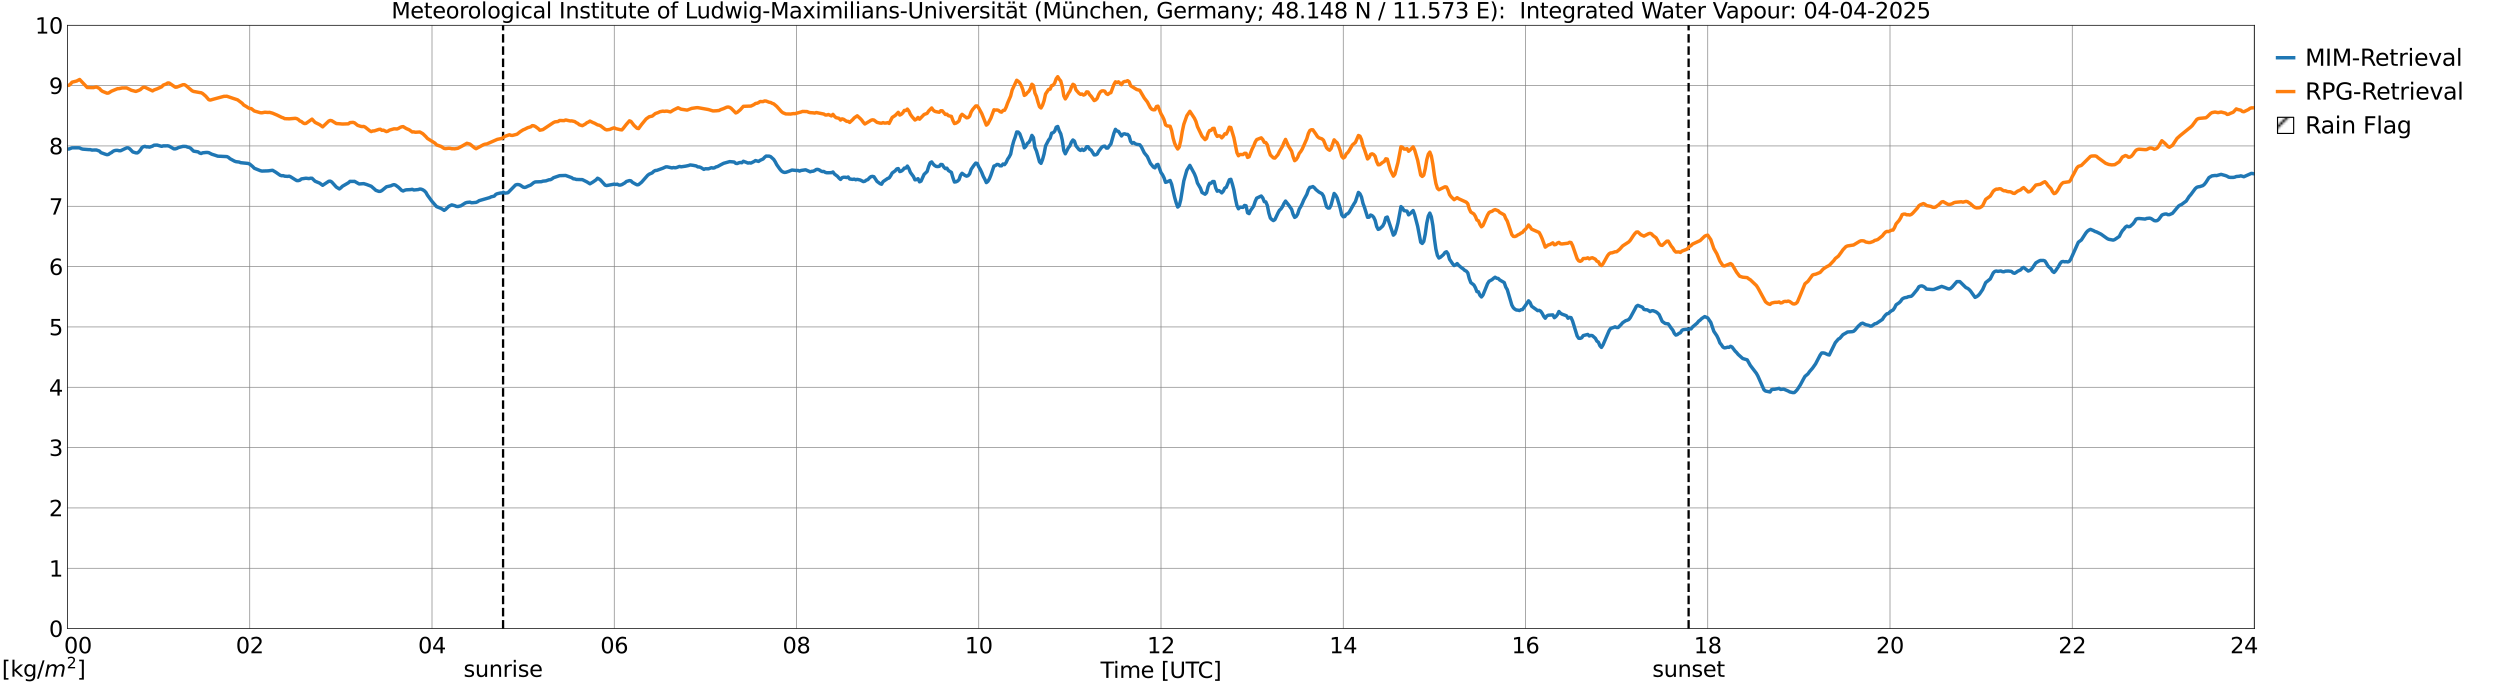 <?xml version="1.0" encoding="utf-8" standalone="no"?>
<!DOCTYPE svg PUBLIC "-//W3C//DTD SVG 1.1//EN"
  "http://www.w3.org/Graphics/SVG/1.1/DTD/svg11.dtd">
<svg xmlns:xlink="http://www.w3.org/1999/xlink" width="1085.4pt" height="296.64pt" viewBox="0 0 1085.4 296.64" xmlns="http://www.w3.org/2000/svg" version="1.1">
 <defs>
  <style type="text/css">*{stroke-linejoin: round; stroke-linecap: butt}</style>
 </defs>
 <g id="figure_1">
  <g id="patch_1">
   <path d="M 0 296.64 
L 1085.4 296.64 
L 1085.4 0 
L 0 0 
z
" style="fill: #ffffff"/>
  </g>
  <g id="axes_1">
   <g id="patch_2">
    <path d="M 29.306 272.909 
L 978.814 272.909 
L 978.814 10.976 
L 29.306 10.976 
z
" style="fill: #ffffff"/>
   </g>
   <g id="patch_3">
    <path d="M 978.814 272.909 
L 978.814 272.909 
L 978.814 10.976 
L 978.814 10.976 
z
" clip-path="url(#p613c67a896)" style="fill: #d3d3d3; stroke: #d3d3d3; stroke-linejoin: miter"/>
   </g>
   <g id="matplotlib.axis_1">
    <g id="xtick_1">
     <g id="line2d_1">
      <path d="M 29.306 272.909 
L 29.306 10.976 
" clip-path="url(#p613c67a896)" style="fill: none; stroke: #808080; stroke-width: 0.3; stroke-linecap: square"/>
     </g>
     <g id="line2d_2"/>
     <g id="text_1">
      <!--    00 -->
      <g transform="translate(18.733 283.627) scale(0.095 -0.095)">
       <defs>
        <path id="DejaVuSans-20" transform="scale(0.016)"/>
        <path id="DejaVuSans-30" d="M 2034 4250 
Q 1547 4250 1301 3770 
Q 1056 3291 1056 2328 
Q 1056 1369 1301 889 
Q 1547 409 2034 409 
Q 2525 409 2770 889 
Q 3016 1369 3016 2328 
Q 3016 3291 2770 3770 
Q 2525 4250 2034 4250 
z
M 2034 4750 
Q 2819 4750 3233 4129 
Q 3647 3509 3647 2328 
Q 3647 1150 3233 529 
Q 2819 -91 2034 -91 
Q 1250 -91 836 529 
Q 422 1150 422 2328 
Q 422 3509 836 4129 
Q 1250 4750 2034 4750 
z
" transform="scale(0.016)"/>
       </defs>
       <use xlink:href="#DejaVuSans-20"/>
       <use xlink:href="#DejaVuSans-20" transform="translate(31.787 0)"/>
       <use xlink:href="#DejaVuSans-20" transform="translate(63.574 0)"/>
       <use xlink:href="#DejaVuSans-30" transform="translate(95.361 0)"/>
       <use xlink:href="#DejaVuSans-30" transform="translate(158.984 0)"/>
      </g>
     </g>
    </g>
    <g id="xtick_2">
     <g id="line2d_3">
      <path d="M 108.431 272.909 
L 108.431 10.976 
" clip-path="url(#p613c67a896)" style="fill: none; stroke: #808080; stroke-width: 0.3; stroke-linecap: square"/>
     </g>
     <g id="line2d_4"/>
     <g id="text_2">
      <!-- 02 -->
      <g transform="translate(102.387 283.627) scale(0.095 -0.095)">
       <defs>
        <path id="DejaVuSans-32" d="M 1228 531 
L 3431 531 
L 3431 0 
L 469 0 
L 469 531 
Q 828 903 1448 1529 
Q 2069 2156 2228 2338 
Q 2531 2678 2651 2914 
Q 2772 3150 2772 3378 
Q 2772 3750 2511 3984 
Q 2250 4219 1831 4219 
Q 1534 4219 1204 4116 
Q 875 4013 500 3803 
L 500 4441 
Q 881 4594 1212 4672 
Q 1544 4750 1819 4750 
Q 2544 4750 2975 4387 
Q 3406 4025 3406 3419 
Q 3406 3131 3298 2873 
Q 3191 2616 2906 2266 
Q 2828 2175 2409 1742 
Q 1991 1309 1228 531 
z
" transform="scale(0.016)"/>
       </defs>
       <use xlink:href="#DejaVuSans-30"/>
       <use xlink:href="#DejaVuSans-32" transform="translate(63.623 0)"/>
      </g>
     </g>
    </g>
    <g id="xtick_3">
     <g id="line2d_5">
      <path d="M 187.557 272.909 
L 187.557 10.976 
" clip-path="url(#p613c67a896)" style="fill: none; stroke: #808080; stroke-width: 0.3; stroke-linecap: square"/>
     </g>
     <g id="line2d_6"/>
     <g id="text_3">
      <!-- 04 -->
      <g transform="translate(181.513 283.627) scale(0.095 -0.095)">
       <defs>
        <path id="DejaVuSans-34" d="M 2419 4116 
L 825 1625 
L 2419 1625 
L 2419 4116 
z
M 2253 4666 
L 3047 4666 
L 3047 1625 
L 3713 1625 
L 3713 1100 
L 3047 1100 
L 3047 0 
L 2419 0 
L 2419 1100 
L 313 1100 
L 313 1709 
L 2253 4666 
z
" transform="scale(0.016)"/>
       </defs>
       <use xlink:href="#DejaVuSans-30"/>
       <use xlink:href="#DejaVuSans-34" transform="translate(63.623 0)"/>
      </g>
     </g>
    </g>
    <g id="xtick_4">
     <g id="line2d_7">
      <path d="M 266.683 272.909 
L 266.683 10.976 
" clip-path="url(#p613c67a896)" style="fill: none; stroke: #808080; stroke-width: 0.3; stroke-linecap: square"/>
     </g>
     <g id="line2d_8"/>
     <g id="text_4">
      <!-- 06 -->
      <g transform="translate(260.638 283.627) scale(0.095 -0.095)">
       <defs>
        <path id="DejaVuSans-36" d="M 2113 2584 
Q 1688 2584 1439 2293 
Q 1191 2003 1191 1497 
Q 1191 994 1439 701 
Q 1688 409 2113 409 
Q 2538 409 2786 701 
Q 3034 994 3034 1497 
Q 3034 2003 2786 2293 
Q 2538 2584 2113 2584 
z
M 3366 4563 
L 3366 3988 
Q 3128 4100 2886 4159 
Q 2644 4219 2406 4219 
Q 1781 4219 1451 3797 
Q 1122 3375 1075 2522 
Q 1259 2794 1537 2939 
Q 1816 3084 2150 3084 
Q 2853 3084 3261 2657 
Q 3669 2231 3669 1497 
Q 3669 778 3244 343 
Q 2819 -91 2113 -91 
Q 1303 -91 875 529 
Q 447 1150 447 2328 
Q 447 3434 972 4092 
Q 1497 4750 2381 4750 
Q 2619 4750 2861 4703 
Q 3103 4656 3366 4563 
z
" transform="scale(0.016)"/>
       </defs>
       <use xlink:href="#DejaVuSans-30"/>
       <use xlink:href="#DejaVuSans-36" transform="translate(63.623 0)"/>
      </g>
     </g>
    </g>
    <g id="xtick_5">
     <g id="line2d_9">
      <path d="M 345.808 272.909 
L 345.808 10.976 
" clip-path="url(#p613c67a896)" style="fill: none; stroke: #808080; stroke-width: 0.3; stroke-linecap: square"/>
     </g>
     <g id="line2d_10"/>
     <g id="text_5">
      <!-- 08 -->
      <g transform="translate(339.764 283.627) scale(0.095 -0.095)">
       <defs>
        <path id="DejaVuSans-38" d="M 2034 2216 
Q 1584 2216 1326 1975 
Q 1069 1734 1069 1313 
Q 1069 891 1326 650 
Q 1584 409 2034 409 
Q 2484 409 2743 651 
Q 3003 894 3003 1313 
Q 3003 1734 2745 1975 
Q 2488 2216 2034 2216 
z
M 1403 2484 
Q 997 2584 770 2862 
Q 544 3141 544 3541 
Q 544 4100 942 4425 
Q 1341 4750 2034 4750 
Q 2731 4750 3128 4425 
Q 3525 4100 3525 3541 
Q 3525 3141 3298 2862 
Q 3072 2584 2669 2484 
Q 3125 2378 3379 2068 
Q 3634 1759 3634 1313 
Q 3634 634 3220 271 
Q 2806 -91 2034 -91 
Q 1263 -91 848 271 
Q 434 634 434 1313 
Q 434 1759 690 2068 
Q 947 2378 1403 2484 
z
M 1172 3481 
Q 1172 3119 1398 2916 
Q 1625 2713 2034 2713 
Q 2441 2713 2670 2916 
Q 2900 3119 2900 3481 
Q 2900 3844 2670 4047 
Q 2441 4250 2034 4250 
Q 1625 4250 1398 4047 
Q 1172 3844 1172 3481 
z
" transform="scale(0.016)"/>
       </defs>
       <use xlink:href="#DejaVuSans-30"/>
       <use xlink:href="#DejaVuSans-38" transform="translate(63.623 0)"/>
      </g>
     </g>
    </g>
    <g id="xtick_6">
     <g id="line2d_11">
      <path d="M 424.934 272.909 
L 424.934 10.976 
" clip-path="url(#p613c67a896)" style="fill: none; stroke: #808080; stroke-width: 0.3; stroke-linecap: square"/>
     </g>
     <g id="line2d_12"/>
     <g id="text_6">
      <!-- 10 -->
      <g transform="translate(418.89 283.627) scale(0.095 -0.095)">
       <defs>
        <path id="DejaVuSans-31" d="M 794 531 
L 1825 531 
L 1825 4091 
L 703 3866 
L 703 4441 
L 1819 4666 
L 2450 4666 
L 2450 531 
L 3481 531 
L 3481 0 
L 794 0 
L 794 531 
z
" transform="scale(0.016)"/>
       </defs>
       <use xlink:href="#DejaVuSans-31"/>
       <use xlink:href="#DejaVuSans-30" transform="translate(63.623 0)"/>
      </g>
     </g>
    </g>
    <g id="xtick_7">
     <g id="line2d_13">
      <path d="M 504.06 272.909 
L 504.06 10.976 
" clip-path="url(#p613c67a896)" style="fill: none; stroke: #808080; stroke-width: 0.3; stroke-linecap: square"/>
     </g>
     <g id="line2d_14"/>
     <g id="text_7">
      <!-- 12 -->
      <g transform="translate(498.015 283.627) scale(0.095 -0.095)">
       <use xlink:href="#DejaVuSans-31"/>
       <use xlink:href="#DejaVuSans-32" transform="translate(63.623 0)"/>
      </g>
     </g>
    </g>
    <g id="xtick_8">
     <g id="line2d_15">
      <path d="M 583.185 272.909 
L 583.185 10.976 
" clip-path="url(#p613c67a896)" style="fill: none; stroke: #808080; stroke-width: 0.3; stroke-linecap: square"/>
     </g>
     <g id="line2d_16"/>
     <g id="text_8">
      <!-- 14 -->
      <g transform="translate(577.141 283.627) scale(0.095 -0.095)">
       <use xlink:href="#DejaVuSans-31"/>
       <use xlink:href="#DejaVuSans-34" transform="translate(63.623 0)"/>
      </g>
     </g>
    </g>
    <g id="xtick_9">
     <g id="line2d_17">
      <path d="M 662.311 272.909 
L 662.311 10.976 
" clip-path="url(#p613c67a896)" style="fill: none; stroke: #808080; stroke-width: 0.3; stroke-linecap: square"/>
     </g>
     <g id="line2d_18"/>
     <g id="text_9">
      <!-- 16 -->
      <g transform="translate(656.267 283.627) scale(0.095 -0.095)">
       <use xlink:href="#DejaVuSans-31"/>
       <use xlink:href="#DejaVuSans-36" transform="translate(63.623 0)"/>
      </g>
     </g>
    </g>
    <g id="xtick_10">
     <g id="line2d_19">
      <path d="M 741.437 272.909 
L 741.437 10.976 
" clip-path="url(#p613c67a896)" style="fill: none; stroke: #808080; stroke-width: 0.3; stroke-linecap: square"/>
     </g>
     <g id="line2d_20"/>
     <g id="text_10">
      <!-- 18 -->
      <g transform="translate(735.392 283.627) scale(0.095 -0.095)">
       <use xlink:href="#DejaVuSans-31"/>
       <use xlink:href="#DejaVuSans-38" transform="translate(63.623 0)"/>
      </g>
     </g>
    </g>
    <g id="xtick_11">
     <g id="line2d_21">
      <path d="M 820.562 272.909 
L 820.562 10.976 
" clip-path="url(#p613c67a896)" style="fill: none; stroke: #808080; stroke-width: 0.3; stroke-linecap: square"/>
     </g>
     <g id="line2d_22"/>
     <g id="text_11">
      <!-- 20 -->
      <g transform="translate(814.518 283.627) scale(0.095 -0.095)">
       <use xlink:href="#DejaVuSans-32"/>
       <use xlink:href="#DejaVuSans-30" transform="translate(63.623 0)"/>
      </g>
     </g>
    </g>
    <g id="xtick_12">
     <g id="line2d_23">
      <path d="M 899.688 272.909 
L 899.688 10.976 
" clip-path="url(#p613c67a896)" style="fill: none; stroke: #808080; stroke-width: 0.3; stroke-linecap: square"/>
     </g>
     <g id="line2d_24"/>
     <g id="text_12">
      <!-- 22 -->
      <g transform="translate(893.644 283.627) scale(0.095 -0.095)">
       <use xlink:href="#DejaVuSans-32"/>
       <use xlink:href="#DejaVuSans-32" transform="translate(63.623 0)"/>
      </g>
     </g>
    </g>
    <g id="xtick_13">
     <g id="line2d_25">
      <path d="M 978.814 272.909 
L 978.814 10.976 
" clip-path="url(#p613c67a896)" style="fill: none; stroke: #808080; stroke-width: 0.3; stroke-linecap: square"/>
     </g>
     <g id="line2d_26"/>
     <g id="text_13">
      <!-- 24    -->
      <g transform="translate(968.241 283.627) scale(0.095 -0.095)">
       <use xlink:href="#DejaVuSans-32"/>
       <use xlink:href="#DejaVuSans-34" transform="translate(63.623 0)"/>
       <use xlink:href="#DejaVuSans-20" transform="translate(127.246 0)"/>
       <use xlink:href="#DejaVuSans-20" transform="translate(159.033 0)"/>
       <use xlink:href="#DejaVuSans-20" transform="translate(190.82 0)"/>
      </g>
     </g>
    </g>
    <g id="text_14">
     <!-- Time [UTC] -->
     <g transform="translate(477.806 294.322) scale(0.095 -0.095)">
      <defs>
       <path id="DejaVuSans-54" d="M -19 4666 
L 3928 4666 
L 3928 4134 
L 2272 4134 
L 2272 0 
L 1638 0 
L 1638 4134 
L -19 4134 
L -19 4666 
z
" transform="scale(0.016)"/>
       <path id="DejaVuSans-69" d="M 603 3500 
L 1178 3500 
L 1178 0 
L 603 0 
L 603 3500 
z
M 603 4863 
L 1178 4863 
L 1178 4134 
L 603 4134 
L 603 4863 
z
" transform="scale(0.016)"/>
       <path id="DejaVuSans-6d" d="M 3328 2828 
Q 3544 3216 3844 3400 
Q 4144 3584 4550 3584 
Q 5097 3584 5394 3201 
Q 5691 2819 5691 2113 
L 5691 0 
L 5113 0 
L 5113 2094 
Q 5113 2597 4934 2840 
Q 4756 3084 4391 3084 
Q 3944 3084 3684 2787 
Q 3425 2491 3425 1978 
L 3425 0 
L 2847 0 
L 2847 2094 
Q 2847 2600 2669 2842 
Q 2491 3084 2119 3084 
Q 1678 3084 1418 2786 
Q 1159 2488 1159 1978 
L 1159 0 
L 581 0 
L 581 3500 
L 1159 3500 
L 1159 2956 
Q 1356 3278 1631 3431 
Q 1906 3584 2284 3584 
Q 2666 3584 2933 3390 
Q 3200 3197 3328 2828 
z
" transform="scale(0.016)"/>
       <path id="DejaVuSans-65" d="M 3597 1894 
L 3597 1613 
L 953 1613 
Q 991 1019 1311 708 
Q 1631 397 2203 397 
Q 2534 397 2845 478 
Q 3156 559 3463 722 
L 3463 178 
Q 3153 47 2828 -22 
Q 2503 -91 2169 -91 
Q 1331 -91 842 396 
Q 353 884 353 1716 
Q 353 2575 817 3079 
Q 1281 3584 2069 3584 
Q 2775 3584 3186 3129 
Q 3597 2675 3597 1894 
z
M 3022 2063 
Q 3016 2534 2758 2815 
Q 2500 3097 2075 3097 
Q 1594 3097 1305 2825 
Q 1016 2553 972 2059 
L 3022 2063 
z
" transform="scale(0.016)"/>
       <path id="DejaVuSans-5b" d="M 550 4863 
L 1875 4863 
L 1875 4416 
L 1125 4416 
L 1125 -397 
L 1875 -397 
L 1875 -844 
L 550 -844 
L 550 4863 
z
" transform="scale(0.016)"/>
       <path id="DejaVuSans-55" d="M 556 4666 
L 1191 4666 
L 1191 1831 
Q 1191 1081 1462 751 
Q 1734 422 2344 422 
Q 2950 422 3222 751 
Q 3494 1081 3494 1831 
L 3494 4666 
L 4128 4666 
L 4128 1753 
Q 4128 841 3676 375 
Q 3225 -91 2344 -91 
Q 1459 -91 1007 375 
Q 556 841 556 1753 
L 556 4666 
z
" transform="scale(0.016)"/>
       <path id="DejaVuSans-43" d="M 4122 4306 
L 4122 3641 
Q 3803 3938 3442 4084 
Q 3081 4231 2675 4231 
Q 1875 4231 1450 3742 
Q 1025 3253 1025 2328 
Q 1025 1406 1450 917 
Q 1875 428 2675 428 
Q 3081 428 3442 575 
Q 3803 722 4122 1019 
L 4122 359 
Q 3791 134 3420 21 
Q 3050 -91 2638 -91 
Q 1578 -91 968 557 
Q 359 1206 359 2328 
Q 359 3453 968 4101 
Q 1578 4750 2638 4750 
Q 3056 4750 3426 4639 
Q 3797 4528 4122 4306 
z
" transform="scale(0.016)"/>
       <path id="DejaVuSans-5d" d="M 1947 4863 
L 1947 -844 
L 622 -844 
L 622 -397 
L 1369 -397 
L 1369 4416 
L 622 4416 
L 622 4863 
L 1947 4863 
z
" transform="scale(0.016)"/>
      </defs>
      <use xlink:href="#DejaVuSans-54"/>
      <use xlink:href="#DejaVuSans-69" transform="translate(57.959 0)"/>
      <use xlink:href="#DejaVuSans-6d" transform="translate(85.742 0)"/>
      <use xlink:href="#DejaVuSans-65" transform="translate(183.154 0)"/>
      <use xlink:href="#DejaVuSans-20" transform="translate(244.678 0)"/>
      <use xlink:href="#DejaVuSans-5b" transform="translate(276.465 0)"/>
      <use xlink:href="#DejaVuSans-55" transform="translate(315.479 0)"/>
      <use xlink:href="#DejaVuSans-54" transform="translate(388.672 0)"/>
      <use xlink:href="#DejaVuSans-43" transform="translate(443.881 0)"/>
      <use xlink:href="#DejaVuSans-5d" transform="translate(513.705 0)"/>
     </g>
    </g>
   </g>
   <g id="matplotlib.axis_2">
    <g id="ytick_1">
     <g id="line2d_27">
      <path d="M 29.306 272.909 
L 978.814 272.909 
" clip-path="url(#p613c67a896)" style="fill: none; stroke: #808080; stroke-width: 0.3; stroke-linecap: square"/>
     </g>
     <g id="line2d_28"/>
     <g id="text_15">
      <!-- 0 -->
      <g transform="translate(21.261 276.518) scale(0.095 -0.095)">
       <use xlink:href="#DejaVuSans-30"/>
      </g>
     </g>
    </g>
    <g id="ytick_2">
     <g id="line2d_29">
      <path d="M 29.306 246.715 
L 978.814 246.715 
" clip-path="url(#p613c67a896)" style="fill: none; stroke: #808080; stroke-width: 0.3; stroke-linecap: square"/>
     </g>
     <g id="line2d_30"/>
     <g id="text_16">
      <!-- 1 -->
      <g transform="translate(21.261 250.325) scale(0.095 -0.095)">
       <use xlink:href="#DejaVuSans-31"/>
      </g>
     </g>
    </g>
    <g id="ytick_3">
     <g id="line2d_31">
      <path d="M 29.306 220.522 
L 978.814 220.522 
" clip-path="url(#p613c67a896)" style="fill: none; stroke: #808080; stroke-width: 0.3; stroke-linecap: square"/>
     </g>
     <g id="line2d_32"/>
     <g id="text_17">
      <!-- 2 -->
      <g transform="translate(21.261 224.131) scale(0.095 -0.095)">
       <use xlink:href="#DejaVuSans-32"/>
      </g>
     </g>
    </g>
    <g id="ytick_4">
     <g id="line2d_33">
      <path d="M 29.306 194.329 
L 978.814 194.329 
" clip-path="url(#p613c67a896)" style="fill: none; stroke: #808080; stroke-width: 0.3; stroke-linecap: square"/>
     </g>
     <g id="line2d_34"/>
     <g id="text_18">
      <!-- 3 -->
      <g transform="translate(21.261 197.938) scale(0.095 -0.095)">
       <defs>
        <path id="DejaVuSans-33" d="M 2597 2516 
Q 3050 2419 3304 2112 
Q 3559 1806 3559 1356 
Q 3559 666 3084 287 
Q 2609 -91 1734 -91 
Q 1441 -91 1130 -33 
Q 819 25 488 141 
L 488 750 
Q 750 597 1062 519 
Q 1375 441 1716 441 
Q 2309 441 2620 675 
Q 2931 909 2931 1356 
Q 2931 1769 2642 2001 
Q 2353 2234 1838 2234 
L 1294 2234 
L 1294 2753 
L 1863 2753 
Q 2328 2753 2575 2939 
Q 2822 3125 2822 3475 
Q 2822 3834 2567 4026 
Q 2313 4219 1838 4219 
Q 1578 4219 1281 4162 
Q 984 4106 628 3988 
L 628 4550 
Q 988 4650 1302 4700 
Q 1616 4750 1894 4750 
Q 2613 4750 3031 4423 
Q 3450 4097 3450 3541 
Q 3450 3153 3228 2886 
Q 3006 2619 2597 2516 
z
" transform="scale(0.016)"/>
       </defs>
       <use xlink:href="#DejaVuSans-33"/>
      </g>
     </g>
    </g>
    <g id="ytick_5">
     <g id="line2d_35">
      <path d="M 29.306 168.136 
L 978.814 168.136 
" clip-path="url(#p613c67a896)" style="fill: none; stroke: #808080; stroke-width: 0.3; stroke-linecap: square"/>
     </g>
     <g id="line2d_36"/>
     <g id="text_19">
      <!-- 4 -->
      <g transform="translate(21.261 171.745) scale(0.095 -0.095)">
       <use xlink:href="#DejaVuSans-34"/>
      </g>
     </g>
    </g>
    <g id="ytick_6">
     <g id="line2d_37">
      <path d="M 29.306 141.942 
L 978.814 141.942 
" clip-path="url(#p613c67a896)" style="fill: none; stroke: #808080; stroke-width: 0.3; stroke-linecap: square"/>
     </g>
     <g id="line2d_38"/>
     <g id="text_20">
      <!-- 5 -->
      <g transform="translate(21.261 145.551) scale(0.095 -0.095)">
       <defs>
        <path id="DejaVuSans-35" d="M 691 4666 
L 3169 4666 
L 3169 4134 
L 1269 4134 
L 1269 2991 
Q 1406 3038 1543 3061 
Q 1681 3084 1819 3084 
Q 2600 3084 3056 2656 
Q 3513 2228 3513 1497 
Q 3513 744 3044 326 
Q 2575 -91 1722 -91 
Q 1428 -91 1123 -41 
Q 819 9 494 109 
L 494 744 
Q 775 591 1075 516 
Q 1375 441 1709 441 
Q 2250 441 2565 725 
Q 2881 1009 2881 1497 
Q 2881 1984 2565 2268 
Q 2250 2553 1709 2553 
Q 1456 2553 1204 2497 
Q 953 2441 691 2322 
L 691 4666 
z
" transform="scale(0.016)"/>
       </defs>
       <use xlink:href="#DejaVuSans-35"/>
      </g>
     </g>
    </g>
    <g id="ytick_7">
     <g id="line2d_39">
      <path d="M 29.306 115.749 
L 978.814 115.749 
" clip-path="url(#p613c67a896)" style="fill: none; stroke: #808080; stroke-width: 0.3; stroke-linecap: square"/>
     </g>
     <g id="line2d_40"/>
     <g id="text_21">
      <!-- 6 -->
      <g transform="translate(21.261 119.358) scale(0.095 -0.095)">
       <use xlink:href="#DejaVuSans-36"/>
      </g>
     </g>
    </g>
    <g id="ytick_8">
     <g id="line2d_41">
      <path d="M 29.306 89.556 
L 978.814 89.556 
" clip-path="url(#p613c67a896)" style="fill: none; stroke: #808080; stroke-width: 0.3; stroke-linecap: square"/>
     </g>
     <g id="line2d_42"/>
     <g id="text_22">
      <!-- 7 -->
      <g transform="translate(21.261 93.165) scale(0.095 -0.095)">
       <defs>
        <path id="DejaVuSans-37" d="M 525 4666 
L 3525 4666 
L 3525 4397 
L 1831 0 
L 1172 0 
L 2766 4134 
L 525 4134 
L 525 4666 
z
" transform="scale(0.016)"/>
       </defs>
       <use xlink:href="#DejaVuSans-37"/>
      </g>
     </g>
    </g>
    <g id="ytick_9">
     <g id="line2d_43">
      <path d="M 29.306 63.362 
L 978.814 63.362 
" clip-path="url(#p613c67a896)" style="fill: none; stroke: #808080; stroke-width: 0.3; stroke-linecap: square"/>
     </g>
     <g id="line2d_44"/>
     <g id="text_23">
      <!-- 8 -->
      <g transform="translate(21.261 66.972) scale(0.095 -0.095)">
       <use xlink:href="#DejaVuSans-38"/>
      </g>
     </g>
    </g>
    <g id="ytick_10">
     <g id="line2d_45">
      <path d="M 29.306 37.169 
L 978.814 37.169 
" clip-path="url(#p613c67a896)" style="fill: none; stroke: #808080; stroke-width: 0.3; stroke-linecap: square"/>
     </g>
     <g id="line2d_46"/>
     <g id="text_24">
      <!-- 9 -->
      <g transform="translate(21.261 40.778) scale(0.095 -0.095)">
       <defs>
        <path id="DejaVuSans-39" d="M 703 97 
L 703 672 
Q 941 559 1184 500 
Q 1428 441 1663 441 
Q 2288 441 2617 861 
Q 2947 1281 2994 2138 
Q 2813 1869 2534 1725 
Q 2256 1581 1919 1581 
Q 1219 1581 811 2004 
Q 403 2428 403 3163 
Q 403 3881 828 4315 
Q 1253 4750 1959 4750 
Q 2769 4750 3195 4129 
Q 3622 3509 3622 2328 
Q 3622 1225 3098 567 
Q 2575 -91 1691 -91 
Q 1453 -91 1209 -44 
Q 966 3 703 97 
z
M 1959 2075 
Q 2384 2075 2632 2365 
Q 2881 2656 2881 3163 
Q 2881 3666 2632 3958 
Q 2384 4250 1959 4250 
Q 1534 4250 1286 3958 
Q 1038 3666 1038 3163 
Q 1038 2656 1286 2365 
Q 1534 2075 1959 2075 
z
" transform="scale(0.016)"/>
       </defs>
       <use xlink:href="#DejaVuSans-39"/>
      </g>
     </g>
    </g>
    <g id="ytick_11">
     <g id="line2d_47">
      <path d="M 29.306 10.976 
L 978.814 10.976 
" clip-path="url(#p613c67a896)" style="fill: none; stroke: #808080; stroke-width: 0.3; stroke-linecap: square"/>
     </g>
     <g id="line2d_48"/>
     <g id="text_25">
      <!-- 10 -->
      <g transform="translate(15.217 14.585) scale(0.095 -0.095)">
       <use xlink:href="#DejaVuSans-31"/>
       <use xlink:href="#DejaVuSans-30" transform="translate(63.623 0)"/>
      </g>
     </g>
    </g>
   </g>
   <g id="line2d_49">
    <path d="M 218.416 272.909 
L 218.416 10.976 
" clip-path="url(#p613c67a896)" style="fill: none; stroke-dasharray: 3.7,1.6; stroke-dashoffset: 0; stroke: #000000"/>
   </g>
   <g id="line2d_50">
    <path d="M 733.129 272.909 
L 733.129 10.976 
" clip-path="url(#p613c67a896)" style="fill: none; stroke-dasharray: 3.7,1.6; stroke-dashoffset: 0; stroke: #000000"/>
   </g>
   <g id="line2d_51">
    <path d="M 29.306 64.666 
L 29.965 64.703 
L 31.284 64.186 
L 33.921 64.164 
L 34.581 64.207 
L 35.24 64.556 
L 35.9 64.749 
L 38.537 64.951 
L 39.197 64.956 
L 39.856 65.151 
L 41.834 65.116 
L 43.153 65.574 
L 43.812 66.256 
L 45.79 66.973 
L 46.45 67.163 
L 47.109 67.042 
L 47.768 66.556 
L 48.428 66.228 
L 49.087 65.685 
L 49.747 65.38 
L 50.406 65.267 
L 51.065 65.271 
L 51.725 65.45 
L 52.384 65.429 
L 53.703 64.805 
L 55.022 64.176 
L 55.681 64.184 
L 56.34 64.619 
L 57.659 65.965 
L 58.978 66.363 
L 59.637 66.394 
L 60.297 65.913 
L 60.956 65.155 
L 61.615 64.083 
L 62.275 63.698 
L 62.934 63.531 
L 63.594 63.789 
L 64.253 63.752 
L 64.912 63.891 
L 66.231 63.44 
L 66.89 63.036 
L 68.209 62.984 
L 70.187 63.542 
L 70.847 63.331 
L 72.825 63.309 
L 73.484 63.471 
L 75.462 64.63 
L 76.122 64.635 
L 76.781 64.435 
L 77.441 64.076 
L 79.419 63.555 
L 80.737 63.58 
L 81.397 63.861 
L 82.056 63.995 
L 82.716 64.32 
L 84.034 65.621 
L 86.013 65.942 
L 86.672 66.431 
L 87.331 66.642 
L 87.991 66.345 
L 89.309 66.21 
L 89.969 66.184 
L 90.628 66.278 
L 91.947 66.951 
L 93.266 67.363 
L 94.584 67.816 
L 95.903 67.861 
L 98.541 67.997 
L 99.2 68.33 
L 99.86 68.908 
L 101.838 69.979 
L 102.497 70.2 
L 103.816 70.353 
L 104.475 70.627 
L 107.772 70.97 
L 108.431 71.249 
L 109.75 72.35 
L 110.41 73.045 
L 113.047 74.11 
L 113.707 74.269 
L 115.685 74.202 
L 116.344 74.189 
L 118.322 73.925 
L 119.641 74.711 
L 121.619 76.087 
L 122.278 76.304 
L 122.938 76.25 
L 123.597 76.491 
L 124.916 76.587 
L 125.575 76.484 
L 126.235 76.796 
L 128.213 78.042 
L 128.872 78.415 
L 129.532 78.41 
L 130.191 78.222 
L 130.85 77.675 
L 132.829 77.376 
L 134.147 77.542 
L 134.807 77.374 
L 135.466 77.392 
L 136.785 78.674 
L 138.763 79.499 
L 140.082 80.455 
L 142.719 78.707 
L 143.379 78.634 
L 144.038 79.018 
L 146.016 81.217 
L 147.335 82.025 
L 147.994 81.532 
L 148.654 80.878 
L 151.291 79.34 
L 151.951 78.735 
L 153.269 78.766 
L 153.929 78.729 
L 155.907 79.871 
L 157.885 79.721 
L 159.204 80.115 
L 161.182 80.868 
L 162.501 82.014 
L 163.16 82.622 
L 164.479 83.098 
L 165.138 83.065 
L 165.798 82.731 
L 167.776 81.094 
L 169.754 80.651 
L 170.413 80.328 
L 171.073 80.158 
L 171.732 80.382 
L 173.051 81.347 
L 174.37 82.649 
L 175.029 82.918 
L 175.688 82.603 
L 176.348 82.417 
L 178.326 82.314 
L 178.985 82.179 
L 179.645 82.49 
L 181.623 82.295 
L 182.282 82.061 
L 182.941 82.152 
L 183.601 82.423 
L 184.26 82.856 
L 184.92 83.547 
L 185.579 84.75 
L 187.557 87.437 
L 189.535 89.701 
L 191.513 90.491 
L 192.832 91.331 
L 193.492 90.888 
L 194.81 89.591 
L 196.129 88.95 
L 197.448 89.299 
L 198.107 89.6 
L 198.767 89.687 
L 200.085 89.351 
L 202.063 88.099 
L 202.723 87.893 
L 204.042 87.757 
L 204.701 88.044 
L 206.679 87.868 
L 207.339 87.583 
L 207.998 87.122 
L 212.614 85.789 
L 213.273 85.445 
L 214.592 85.151 
L 215.251 84.389 
L 215.91 84.102 
L 217.229 83.794 
L 217.889 83.775 
L 218.548 83.471 
L 219.207 83.865 
L 220.526 83.684 
L 223.823 80.304 
L 224.482 80.119 
L 225.142 80.136 
L 225.801 80.338 
L 227.12 81.232 
L 227.779 81.391 
L 228.439 81.204 
L 229.098 80.862 
L 230.417 80.331 
L 231.736 79.284 
L 232.395 78.981 
L 235.033 78.884 
L 235.692 78.661 
L 237.011 78.526 
L 238.329 78.064 
L 238.989 78.009 
L 239.648 77.669 
L 240.308 77.161 
L 242.945 76.265 
L 245.583 76.178 
L 248.22 77.144 
L 248.88 77.62 
L 249.539 77.683 
L 250.198 77.908 
L 252.836 77.989 
L 254.814 78.977 
L 256.133 79.801 
L 257.451 79.019 
L 258.77 78.091 
L 259.43 77.373 
L 260.089 77.702 
L 260.748 78.194 
L 262.726 80.388 
L 263.386 80.562 
L 266.683 79.939 
L 267.342 80.089 
L 268.002 79.96 
L 268.661 80.328 
L 269.32 80.357 
L 269.98 80.156 
L 271.298 79.389 
L 271.958 78.79 
L 273.277 78.404 
L 273.936 78.518 
L 274.595 79.183 
L 275.914 79.924 
L 276.573 80.247 
L 277.233 80.172 
L 278.552 79.101 
L 281.189 76.108 
L 281.849 75.617 
L 283.167 75.051 
L 283.827 74.409 
L 284.486 74.033 
L 285.145 73.982 
L 287.783 73.038 
L 289.102 72.436 
L 289.761 72.453 
L 291.739 72.896 
L 292.399 72.732 
L 293.058 72.85 
L 293.717 72.746 
L 295.036 72.247 
L 295.696 72.422 
L 297.674 72.136 
L 298.992 71.854 
L 299.652 71.607 
L 300.971 71.789 
L 302.289 72.05 
L 302.949 72.466 
L 303.608 72.477 
L 304.267 72.718 
L 305.586 73.532 
L 306.246 73.256 
L 307.564 73.306 
L 308.883 72.811 
L 309.543 72.973 
L 310.202 72.868 
L 310.861 72.46 
L 311.521 72.308 
L 312.839 71.583 
L 314.158 70.9 
L 316.796 70.164 
L 318.774 70.341 
L 319.433 70.926 
L 320.093 70.997 
L 320.752 70.691 
L 321.411 70.543 
L 322.071 70.654 
L 322.73 70.015 
L 324.049 70.505 
L 324.708 70.8 
L 325.368 70.687 
L 326.027 70.8 
L 327.346 70.132 
L 328.005 69.711 
L 329.324 70.077 
L 329.983 69.624 
L 331.302 69.02 
L 331.961 68.294 
L 332.621 67.765 
L 333.94 67.791 
L 334.599 68.031 
L 335.918 69.216 
L 336.577 70.25 
L 337.236 71.512 
L 338.555 73.385 
L 339.215 74.179 
L 339.874 74.639 
L 340.533 74.856 
L 341.193 74.807 
L 342.512 74.363 
L 343.83 73.823 
L 345.808 74.027 
L 346.468 73.988 
L 347.127 74.277 
L 347.787 74.003 
L 349.765 73.719 
L 351.083 74.296 
L 351.743 74.6 
L 352.402 74.378 
L 353.062 74.327 
L 353.721 74.039 
L 354.38 73.582 
L 355.04 73.53 
L 355.699 73.774 
L 356.359 74.219 
L 357.018 74.479 
L 357.677 74.437 
L 358.337 74.85 
L 358.996 75.006 
L 360.315 74.978 
L 360.974 74.966 
L 361.634 74.667 
L 362.293 75.561 
L 363.612 76.553 
L 364.271 77.322 
L 364.93 77.899 
L 365.59 77.137 
L 366.249 76.953 
L 366.909 76.946 
L 367.568 77.101 
L 368.227 76.845 
L 368.887 77.707 
L 370.206 77.887 
L 370.865 77.747 
L 371.524 78.046 
L 372.184 77.854 
L 373.502 78.157 
L 374.821 78.843 
L 375.481 78.694 
L 376.14 78.197 
L 376.799 77.973 
L 377.459 77.231 
L 378.118 76.702 
L 378.777 76.576 
L 379.437 76.731 
L 380.756 78.754 
L 382.074 79.73 
L 382.734 79.988 
L 383.393 78.859 
L 385.371 77.491 
L 386.031 77.265 
L 386.69 76.314 
L 387.349 75.107 
L 388.668 74.164 
L 389.328 73.346 
L 389.987 73.186 
L 390.646 74.488 
L 391.306 74.29 
L 391.965 73.805 
L 392.624 72.972 
L 393.284 72.962 
L 393.943 72.104 
L 394.603 73.193 
L 395.262 74.864 
L 396.581 76.655 
L 397.24 78.072 
L 397.899 77.988 
L 398.559 77.582 
L 399.218 78.949 
L 399.878 78.633 
L 401.196 75.713 
L 402.515 74.447 
L 403.175 72.316 
L 403.834 70.677 
L 404.493 70.304 
L 405.153 71.226 
L 405.812 71.867 
L 406.471 72.255 
L 407.131 72.32 
L 407.79 72.214 
L 408.45 71.392 
L 409.109 71.471 
L 409.768 72.538 
L 410.428 73.208 
L 411.087 73.012 
L 411.746 74.003 
L 413.065 74.854 
L 413.725 77.181 
L 414.384 79.027 
L 415.043 78.934 
L 415.703 78.625 
L 416.362 78.013 
L 417.022 76.1 
L 417.681 75.244 
L 419 76.193 
L 419.659 76.482 
L 420.318 76.25 
L 420.978 75.466 
L 421.637 73.509 
L 422.956 71.608 
L 423.615 70.813 
L 424.275 70.975 
L 424.934 72.423 
L 425.593 73.56 
L 426.253 74.942 
L 426.912 76.598 
L 427.572 77.81 
L 428.231 79.271 
L 428.89 78.764 
L 429.55 77.637 
L 430.209 76.02 
L 431.528 72.106 
L 432.187 71.887 
L 432.847 71.395 
L 433.506 71.446 
L 434.165 71.999 
L 434.825 72 
L 435.484 71.195 
L 436.144 71.47 
L 436.803 70.579 
L 437.462 69.138 
L 438.122 68.176 
L 438.781 66.928 
L 439.44 63.742 
L 440.1 61.304 
L 440.759 59.515 
L 441.419 57.303 
L 442.078 57.345 
L 442.737 58.079 
L 444.056 61.603 
L 444.716 64.185 
L 445.375 63.548 
L 446.034 62.235 
L 446.694 61.807 
L 447.353 60.655 
L 448.012 58.787 
L 448.672 59.741 
L 449.331 64.066 
L 449.991 65.55 
L 451.309 70.252 
L 451.969 70.915 
L 452.628 69.259 
L 453.287 66.859 
L 453.947 63.355 
L 455.266 60.8 
L 455.925 59.981 
L 456.584 57.803 
L 457.244 57.61 
L 457.903 56.959 
L 458.563 55.223 
L 459.222 54.913 
L 459.881 56.813 
L 460.541 58.089 
L 461.2 60.873 
L 461.859 65.358 
L 462.519 66.765 
L 463.838 64.145 
L 464.497 63.336 
L 465.156 61.723 
L 465.816 60.78 
L 466.475 61.27 
L 467.134 63.283 
L 468.453 64.937 
L 469.113 65.321 
L 469.772 64.756 
L 470.431 65.321 
L 471.091 64.94 
L 471.75 63.708 
L 472.409 63.698 
L 473.069 64.781 
L 473.728 65.148 
L 475.047 67.251 
L 475.706 67.229 
L 476.366 66.901 
L 477.025 65.647 
L 478.344 63.921 
L 479.003 63.546 
L 479.663 63.449 
L 480.322 64.29 
L 480.981 64.275 
L 481.641 63.297 
L 482.3 62.529 
L 483.619 57.849 
L 484.278 56.157 
L 484.938 56.881 
L 485.597 57.035 
L 486.916 59.033 
L 487.575 58.236 
L 488.235 58.074 
L 488.894 58.322 
L 489.553 58.352 
L 490.213 59.087 
L 490.872 61.373 
L 491.532 62.199 
L 492.191 61.887 
L 492.85 62.4 
L 493.51 62.665 
L 494.828 62.843 
L 495.488 63.67 
L 496.807 66.356 
L 498.125 67.963 
L 499.444 70.908 
L 500.763 72.539 
L 501.422 72.875 
L 502.082 71.61 
L 502.741 71.372 
L 504.06 74.958 
L 504.719 75.867 
L 505.379 77.229 
L 506.038 79.166 
L 506.697 78.969 
L 508.016 78.353 
L 508.675 80.001 
L 509.994 85.745 
L 510.654 88.064 
L 511.313 89.893 
L 511.972 89.308 
L 512.632 86.723 
L 513.95 78.607 
L 515.269 73.914 
L 516.588 71.798 
L 518.566 75.471 
L 519.226 77.112 
L 519.885 79.461 
L 521.204 81.739 
L 521.863 83.566 
L 523.182 84.319 
L 523.841 83.673 
L 524.501 81.027 
L 525.16 79.578 
L 525.819 79.543 
L 526.479 78.801 
L 527.138 78.819 
L 527.797 81.544 
L 528.457 83.003 
L 529.116 82.738 
L 529.776 83.096 
L 530.435 83.744 
L 531.094 83.021 
L 531.754 81.647 
L 532.413 81.323 
L 533.732 78.053 
L 534.391 77.846 
L 535.051 79.979 
L 535.71 82.526 
L 536.369 86.252 
L 537.029 89.256 
L 537.688 90.642 
L 538.348 89.937 
L 539.666 90.035 
L 540.326 89.195 
L 540.985 89.35 
L 541.644 92.375 
L 542.304 92.737 
L 542.963 91.355 
L 544.282 89.512 
L 544.941 87.488 
L 545.601 86.031 
L 547.579 85.095 
L 548.238 85.909 
L 548.898 87.544 
L 549.557 87.653 
L 550.216 89.187 
L 550.876 92.479 
L 551.535 94.672 
L 552.195 95.327 
L 552.854 95.765 
L 553.513 95.337 
L 554.832 92.521 
L 555.491 91.292 
L 556.151 90.689 
L 556.81 89.695 
L 557.47 88.307 
L 558.129 87.3 
L 559.448 88.973 
L 560.766 90.888 
L 561.426 93.067 
L 562.085 94.381 
L 562.745 93.982 
L 563.404 92.912 
L 564.063 90.811 
L 564.723 89.713 
L 565.382 88.397 
L 566.042 86.797 
L 567.36 84.374 
L 568.02 82.456 
L 568.679 81.353 
L 569.338 81.268 
L 569.998 80.994 
L 570.657 81.518 
L 571.317 82.304 
L 572.635 83.384 
L 573.954 84.098 
L 574.613 85.158 
L 575.932 89.784 
L 576.592 90.334 
L 577.251 90.305 
L 577.91 88.975 
L 579.229 83.999 
L 579.889 84.702 
L 580.548 85.928 
L 581.867 90.409 
L 582.526 93.268 
L 583.185 94.11 
L 583.845 94.002 
L 584.504 93.009 
L 585.164 92.795 
L 585.823 92.05 
L 587.801 88.564 
L 588.46 87.54 
L 589.779 83.549 
L 590.439 84.14 
L 591.098 85.533 
L 591.757 88.314 
L 592.417 90.068 
L 593.736 94.338 
L 594.395 94.294 
L 595.054 93.361 
L 595.714 93.628 
L 596.373 94.29 
L 597.032 95.688 
L 597.692 98.331 
L 598.351 99.586 
L 599.011 99.335 
L 600.329 98.108 
L 600.989 96.813 
L 601.648 94.503 
L 602.307 94.232 
L 604.945 102.084 
L 605.604 101.475 
L 606.264 99.371 
L 606.923 96.791 
L 608.242 89.704 
L 608.901 90.315 
L 609.561 91.447 
L 610.879 91.66 
L 611.539 93.278 
L 612.198 92.765 
L 613.517 91.417 
L 614.176 93.211 
L 615.495 98.276 
L 616.814 105.161 
L 617.473 105.694 
L 618.133 104.834 
L 618.792 101.612 
L 619.451 96.868 
L 620.111 93.814 
L 620.77 92.517 
L 621.429 94.11 
L 622.089 97.836 
L 622.748 103.59 
L 623.408 108.14 
L 624.067 110.884 
L 624.726 112.031 
L 625.386 111.685 
L 626.705 110.523 
L 627.364 109.599 
L 628.023 109.303 
L 628.683 110.238 
L 629.342 112.574 
L 630.661 114.52 
L 631.32 115.299 
L 631.98 114.97 
L 632.639 114.433 
L 633.298 115.188 
L 634.617 116.328 
L 635.276 116.75 
L 635.936 117.393 
L 636.595 117.695 
L 637.255 118.458 
L 637.914 120.961 
L 638.573 122.702 
L 639.892 123.713 
L 640.552 124.89 
L 641.211 126.606 
L 641.87 126.683 
L 642.53 128.196 
L 643.189 128.921 
L 643.848 128.11 
L 645.827 123.172 
L 646.486 122.117 
L 647.805 121.391 
L 648.464 120.805 
L 649.123 120.368 
L 649.783 120.801 
L 650.442 120.872 
L 651.102 121.532 
L 653.08 122.689 
L 653.739 124.631 
L 654.399 125.76 
L 656.377 132.459 
L 657.036 133.634 
L 657.695 134.229 
L 658.355 134.598 
L 659.014 134.647 
L 659.674 134.829 
L 660.333 134.485 
L 660.992 134.396 
L 662.311 132.596 
L 663.63 130.612 
L 664.289 131.349 
L 664.949 132.935 
L 666.927 134.364 
L 667.586 134.864 
L 668.246 134.742 
L 668.905 135.11 
L 669.564 136.042 
L 670.224 137.34 
L 670.883 138.156 
L 671.542 137.196 
L 672.202 136.855 
L 674.18 136.711 
L 674.839 137.934 
L 675.499 137.423 
L 676.158 136.609 
L 676.817 135.248 
L 677.477 135.962 
L 678.136 136.383 
L 680.114 137.095 
L 680.774 138.17 
L 681.433 137.793 
L 682.092 137.916 
L 682.752 139.403 
L 684.73 145.842 
L 685.389 146.84 
L 686.049 146.907 
L 686.708 146.646 
L 687.368 145.703 
L 689.346 145.196 
L 690.005 145.861 
L 690.664 145.638 
L 691.324 145.71 
L 692.643 146.879 
L 693.302 148.1 
L 693.961 148.563 
L 694.621 150.104 
L 695.28 150.829 
L 695.939 149.795 
L 698.577 143.648 
L 699.236 142.632 
L 700.555 142.164 
L 701.215 141.885 
L 701.874 142.204 
L 702.533 142.18 
L 703.852 140.852 
L 704.511 140.091 
L 705.83 139.218 
L 706.49 139.027 
L 707.149 138.717 
L 707.808 137.892 
L 709.786 134.259 
L 710.446 132.984 
L 711.105 132.578 
L 713.083 133.388 
L 713.743 134.331 
L 714.402 134.477 
L 715.062 134.497 
L 715.721 134.8 
L 716.38 135.289 
L 717.04 134.933 
L 717.699 134.894 
L 719.018 135.418 
L 719.677 135.933 
L 720.337 136.597 
L 721.655 139.536 
L 722.974 140.451 
L 724.293 140.61 
L 725.612 142.532 
L 726.271 143.348 
L 726.93 144.757 
L 727.59 145.478 
L 728.249 145.261 
L 728.909 144.73 
L 729.568 144.479 
L 730.227 143.408 
L 730.887 143.115 
L 732.205 142.951 
L 732.865 143.107 
L 733.524 142.775 
L 734.184 142.799 
L 734.843 141.951 
L 736.821 140.279 
L 737.48 139.449 
L 738.14 138.969 
L 738.799 138.318 
L 740.118 137.453 
L 741.437 138.029 
L 742.756 139.967 
L 744.074 143.837 
L 745.393 145.789 
L 746.052 147.138 
L 746.712 148.884 
L 747.371 149.68 
L 748.031 150.67 
L 748.69 151.043 
L 749.349 150.945 
L 750.009 150.733 
L 750.668 150.808 
L 751.327 150.337 
L 751.987 150.669 
L 753.306 152.417 
L 753.965 153.059 
L 754.624 153.867 
L 756.602 155.641 
L 758.581 156.249 
L 759.899 158.61 
L 762.537 162.068 
L 763.196 163.236 
L 765.834 169.203 
L 766.493 169.755 
L 768.471 170.185 
L 769.131 169.182 
L 769.79 169.025 
L 770.449 169.015 
L 772.428 168.609 
L 773.087 169.079 
L 774.406 168.933 
L 776.384 169.779 
L 777.043 170.15 
L 778.362 170.454 
L 779.021 170.433 
L 779.681 169.846 
L 780.34 169.097 
L 781.659 167.059 
L 782.978 164.59 
L 783.637 163.417 
L 784.956 162.309 
L 785.615 161.364 
L 786.934 159.836 
L 788.253 157.971 
L 790.231 154.175 
L 790.89 153.257 
L 791.55 153.215 
L 792.209 153.332 
L 793.528 153.954 
L 794.187 154.124 
L 796.825 148.755 
L 798.143 147.215 
L 798.803 146.854 
L 800.122 145.306 
L 801.44 144.569 
L 802.1 144.147 
L 804.078 144.003 
L 804.737 143.852 
L 805.397 143.284 
L 806.715 141.685 
L 808.034 140.492 
L 808.694 140.306 
L 810.012 140.964 
L 811.331 141.274 
L 811.99 141.564 
L 812.65 141.536 
L 813.969 140.567 
L 814.628 140.452 
L 817.265 138.675 
L 817.925 137.633 
L 818.584 136.823 
L 819.244 136.215 
L 819.903 136.1 
L 820.562 135.408 
L 821.222 134.924 
L 821.881 134.597 
L 822.541 133.666 
L 823.2 132.331 
L 824.519 131.451 
L 825.178 130.792 
L 825.837 129.833 
L 826.497 129.431 
L 827.156 129.208 
L 827.816 129.128 
L 828.475 128.828 
L 829.794 128.631 
L 830.453 128.04 
L 832.431 125.636 
L 833.091 124.491 
L 833.75 124.204 
L 834.409 124.118 
L 835.069 124.368 
L 835.728 124.793 
L 836.388 125.512 
L 839.025 125.711 
L 839.684 125.651 
L 842.981 124.343 
L 844.3 124.786 
L 845.619 125.329 
L 846.278 125.463 
L 846.938 125.175 
L 847.597 124.565 
L 849.575 122.271 
L 850.894 122.268 
L 853.531 124.874 
L 854.191 125.146 
L 854.85 125.628 
L 855.51 126.326 
L 857.488 129.109 
L 858.147 128.801 
L 858.806 128.349 
L 859.466 127.635 
L 860.785 125.702 
L 862.103 122.692 
L 864.082 121.101 
L 865.4 118.457 
L 866.06 117.847 
L 866.719 117.661 
L 867.378 117.814 
L 868.697 117.646 
L 869.357 117.938 
L 870.016 117.994 
L 870.675 117.727 
L 871.994 117.669 
L 873.313 117.842 
L 873.972 118.457 
L 874.632 118.658 
L 875.291 118.29 
L 875.95 117.792 
L 877.269 117.179 
L 877.929 116.411 
L 878.588 116.104 
L 880.566 117.68 
L 881.225 117.441 
L 881.885 116.983 
L 882.544 116.115 
L 883.863 114.139 
L 885.182 113.363 
L 885.841 113.077 
L 887.16 113.072 
L 887.819 113.293 
L 888.479 114.292 
L 889.138 115.507 
L 890.457 116.712 
L 891.116 117.798 
L 891.775 118.282 
L 892.435 117.589 
L 893.754 115.607 
L 894.413 114.413 
L 895.072 113.651 
L 895.732 113.516 
L 896.391 113.674 
L 897.051 113.587 
L 897.71 113.728 
L 898.369 113.502 
L 899.029 112.546 
L 902.326 105.181 
L 903.644 104.188 
L 905.622 101.134 
L 906.282 100.358 
L 906.941 99.886 
L 907.601 99.578 
L 908.919 100.121 
L 909.579 100.498 
L 910.238 100.694 
L 911.557 101.348 
L 912.216 101.679 
L 914.854 103.571 
L 915.513 103.89 
L 917.491 104.252 
L 918.151 103.991 
L 920.129 102.65 
L 920.788 101.283 
L 921.448 100.175 
L 922.107 99.486 
L 922.766 98.602 
L 923.426 98.165 
L 924.085 98.418 
L 924.745 98.357 
L 926.063 97.168 
L 926.723 96.277 
L 927.382 95.153 
L 928.041 94.92 
L 928.701 94.863 
L 931.338 95.109 
L 931.998 94.842 
L 933.316 94.702 
L 933.976 94.918 
L 935.295 95.785 
L 935.954 95.881 
L 936.613 95.744 
L 937.273 95.213 
L 938.592 93.389 
L 939.251 93.093 
L 939.91 92.935 
L 940.57 92.893 
L 941.229 93.218 
L 941.888 93.189 
L 943.207 92.613 
L 945.845 89.472 
L 946.504 89.055 
L 947.163 88.77 
L 948.482 87.775 
L 949.142 87.318 
L 950.46 85.271 
L 951.12 84.549 
L 953.098 81.886 
L 953.757 81.318 
L 954.417 81.107 
L 955.076 81.017 
L 956.395 80.58 
L 957.054 80.024 
L 957.714 79.182 
L 959.032 77.119 
L 960.351 76.355 
L 961.67 76.179 
L 962.329 76.245 
L 964.307 75.7 
L 966.285 76.253 
L 966.945 76.523 
L 967.604 76.914 
L 968.264 77.011 
L 969.582 77.025 
L 970.242 76.909 
L 970.901 76.633 
L 972.22 76.524 
L 972.879 76.336 
L 974.198 76.73 
L 977.495 75.263 
L 978.154 75.377 
L 978.154 75.377 
" clip-path="url(#p613c67a896)" style="fill: none; stroke: #1f77b4; stroke-width: 1.5; stroke-linecap: square"/>
   </g>
   <g id="line2d_52">
    <path d="M 29.306 37.076 
L 29.965 37.039 
L 30.625 36.473 
L 31.284 35.681 
L 33.262 35.19 
L 34.581 34.513 
L 37.878 37.988 
L 40.515 38.051 
L 41.834 37.737 
L 43.153 38.399 
L 43.812 39.16 
L 44.472 39.644 
L 46.45 40.449 
L 47.109 40.393 
L 48.428 39.575 
L 51.065 38.49 
L 51.725 38.481 
L 53.043 38.19 
L 55.022 38.185 
L 56.34 38.818 
L 57 39.185 
L 58.978 39.699 
L 60.297 39.216 
L 60.956 38.892 
L 61.615 38.286 
L 62.275 37.881 
L 62.934 37.902 
L 66.231 39.47 
L 66.89 39.051 
L 68.209 38.574 
L 70.187 37.69 
L 70.847 36.962 
L 72.166 36.456 
L 72.825 36.019 
L 73.484 36.056 
L 74.803 36.965 
L 76.122 37.865 
L 76.781 37.813 
L 78.1 37.307 
L 79.419 36.783 
L 80.078 36.761 
L 80.737 37.14 
L 83.375 39.4 
L 84.034 39.697 
L 86.672 40.177 
L 87.331 40.269 
L 87.991 40.611 
L 89.309 41.747 
L 90.628 43.278 
L 91.288 43.458 
L 92.606 43.078 
L 93.925 42.723 
L 95.903 42.188 
L 97.222 41.828 
L 98.541 41.798 
L 101.178 42.699 
L 103.156 43.349 
L 105.135 44.826 
L 105.794 45.578 
L 107.113 46.351 
L 107.772 46.808 
L 108.431 47.109 
L 109.091 47.146 
L 110.41 48.184 
L 113.047 48.94 
L 113.707 48.973 
L 115.025 48.722 
L 116.344 48.828 
L 117.003 48.772 
L 118.322 49.137 
L 120.3 49.969 
L 122.278 50.941 
L 122.938 51.16 
L 123.597 51.516 
L 125.575 51.588 
L 128.213 51.371 
L 128.872 51.523 
L 129.532 51.899 
L 130.191 52.525 
L 130.85 52.757 
L 131.51 53.305 
L 132.169 53.651 
L 132.829 53.583 
L 135.466 51.725 
L 136.785 53.138 
L 138.763 54.11 
L 140.082 55.082 
L 142.719 52.567 
L 143.379 52.289 
L 144.038 52.416 
L 146.016 53.643 
L 147.335 53.728 
L 148.654 53.851 
L 151.291 53.763 
L 151.951 53.226 
L 153.269 53.124 
L 153.929 53.335 
L 155.247 54.411 
L 156.566 54.847 
L 157.226 54.956 
L 157.885 54.895 
L 158.544 55.189 
L 160.523 56.778 
L 161.182 57.128 
L 161.841 56.856 
L 162.501 56.833 
L 164.479 56.174 
L 165.138 56.109 
L 165.798 56.584 
L 166.457 56.504 
L 167.776 57.126 
L 168.435 56.941 
L 169.094 56.5 
L 171.073 55.928 
L 172.391 55.988 
L 173.051 55.728 
L 173.71 55.316 
L 174.37 55.066 
L 175.029 54.967 
L 176.348 55.787 
L 177.666 56.356 
L 178.985 57.302 
L 179.645 57.243 
L 180.304 57.417 
L 182.282 57.298 
L 183.601 58.067 
L 184.92 59.348 
L 185.579 60.113 
L 188.876 62.172 
L 189.535 62.897 
L 191.513 63.588 
L 192.832 64.439 
L 193.492 64.519 
L 194.81 64.357 
L 195.47 64.406 
L 196.129 64.573 
L 197.448 64.599 
L 198.767 64.386 
L 200.745 63.348 
L 202.723 62.209 
L 204.042 62.57 
L 206.02 64.18 
L 206.679 64.564 
L 209.976 62.784 
L 210.635 62.585 
L 211.295 62.535 
L 215.91 60.502 
L 217.889 60.099 
L 219.207 59.198 
L 221.186 58.503 
L 221.845 58.755 
L 222.504 58.788 
L 224.482 58.272 
L 225.801 57.217 
L 227.12 56.375 
L 227.779 56.12 
L 229.098 55.443 
L 230.417 55.056 
L 231.076 54.547 
L 231.736 54.614 
L 232.395 54.901 
L 233.714 55.873 
L 234.373 56.541 
L 235.692 56.266 
L 240.308 53.199 
L 240.967 52.902 
L 242.286 52.765 
L 242.945 52.299 
L 244.923 52.381 
L 245.583 52.07 
L 246.901 52.375 
L 247.561 52.51 
L 248.22 52.48 
L 249.539 52.781 
L 250.198 53.269 
L 250.858 53.579 
L 251.517 54.159 
L 252.836 54.562 
L 254.155 53.824 
L 254.814 53.267 
L 255.473 53.001 
L 256.133 52.566 
L 257.451 53.225 
L 258.111 53.485 
L 259.43 54.218 
L 260.089 54.353 
L 260.748 54.634 
L 262.726 56.148 
L 263.386 56.389 
L 264.705 56.209 
L 266.023 55.671 
L 266.683 55.505 
L 267.342 55.838 
L 269.32 56.315 
L 269.98 56.396 
L 270.639 55.664 
L 271.958 53.973 
L 273.277 52.461 
L 273.936 52.718 
L 275.255 54.437 
L 276.573 55.671 
L 277.233 55.828 
L 278.552 54.03 
L 280.53 51.633 
L 281.849 50.691 
L 283.167 50.406 
L 284.486 49.317 
L 285.805 48.854 
L 286.464 48.515 
L 287.783 48.25 
L 288.442 48.363 
L 289.102 48.253 
L 289.761 48.275 
L 291.08 48.589 
L 292.399 47.774 
L 294.377 46.781 
L 295.696 47.412 
L 298.333 47.806 
L 300.311 47.055 
L 302.289 46.765 
L 302.949 46.731 
L 307.564 47.555 
L 309.543 48.157 
L 310.861 48.103 
L 312.18 47.974 
L 312.839 47.613 
L 314.158 47.154 
L 315.477 46.554 
L 316.136 46.453 
L 316.796 46.619 
L 317.455 47.04 
L 319.433 49.035 
L 320.093 48.761 
L 321.411 47.645 
L 322.73 46.169 
L 326.027 46.052 
L 327.346 45.411 
L 328.005 44.92 
L 328.665 44.831 
L 329.324 44.573 
L 329.983 44.083 
L 331.302 44.121 
L 331.961 43.822 
L 332.621 43.882 
L 333.94 44.393 
L 334.599 44.493 
L 335.258 44.869 
L 335.918 45.088 
L 337.236 46.198 
L 339.215 48.413 
L 339.874 48.939 
L 341.193 49.478 
L 342.512 49.485 
L 343.171 49.521 
L 344.49 49.315 
L 345.149 49.352 
L 347.787 48.615 
L 348.446 48.375 
L 350.424 48.441 
L 351.083 48.739 
L 351.743 48.901 
L 353.062 48.986 
L 353.721 49.101 
L 354.38 48.86 
L 357.677 49.519 
L 358.337 49.927 
L 358.996 49.917 
L 359.655 49.716 
L 360.974 50.332 
L 361.634 49.65 
L 362.293 50.467 
L 362.952 51.08 
L 364.271 51.364 
L 364.93 52.122 
L 365.59 51.613 
L 366.249 51.789 
L 367.568 52.671 
L 368.227 52.681 
L 368.887 53.151 
L 370.206 51.941 
L 370.865 51.188 
L 372.184 50.278 
L 373.502 51.468 
L 374.162 52.186 
L 374.821 53.118 
L 375.481 53.828 
L 377.459 52.654 
L 378.118 52.226 
L 378.777 52.014 
L 379.437 52.114 
L 380.756 53.127 
L 382.074 53.437 
L 382.734 53.491 
L 383.393 53.232 
L 384.053 53.446 
L 384.712 53.407 
L 385.371 53.245 
L 386.031 53.592 
L 387.349 50.992 
L 388.668 50.136 
L 389.987 48.772 
L 390.646 49.952 
L 391.306 49.611 
L 391.965 48.988 
L 392.624 47.937 
L 393.284 47.98 
L 393.943 47.362 
L 394.603 48.229 
L 395.262 49.679 
L 395.921 50.595 
L 397.24 52.099 
L 397.899 51.743 
L 398.559 50.999 
L 399.218 51.757 
L 401.196 49.707 
L 402.515 49.226 
L 403.175 48.215 
L 404.493 46.875 
L 405.153 47.798 
L 405.812 48.308 
L 406.471 48.507 
L 407.79 48.748 
L 408.45 48.069 
L 409.109 48.119 
L 410.428 49.687 
L 411.087 49.565 
L 411.746 50.237 
L 413.065 50.531 
L 413.725 52.34 
L 414.384 53.642 
L 415.043 53.463 
L 415.703 53.058 
L 416.362 52.487 
L 417.022 50.455 
L 417.681 49.631 
L 419.659 51.161 
L 420.318 51.064 
L 420.978 50.415 
L 421.637 48.589 
L 422.297 47.541 
L 423.615 46.015 
L 424.275 45.992 
L 424.934 46.903 
L 426.253 49.329 
L 428.231 54.319 
L 428.89 53.789 
L 430.209 51.256 
L 431.528 47.668 
L 432.187 47.795 
L 432.847 47.733 
L 433.506 47.903 
L 434.165 48.482 
L 434.825 48.691 
L 435.484 47.956 
L 436.144 47.872 
L 436.803 46.583 
L 437.462 44.759 
L 438.781 41.673 
L 439.44 39.059 
L 441.419 34.849 
L 442.078 35.319 
L 442.737 35.966 
L 443.397 37.176 
L 444.056 38.857 
L 444.716 41.418 
L 445.375 41.053 
L 446.034 40.217 
L 446.694 39.62 
L 447.353 38.436 
L 448.012 36.582 
L 448.672 37.128 
L 449.331 40.428 
L 449.991 41.876 
L 450.65 44.316 
L 451.309 46.321 
L 451.969 46.868 
L 452.628 45.686 
L 453.287 43.755 
L 453.947 40.792 
L 455.266 38.824 
L 455.925 38.702 
L 456.584 37.164 
L 457.244 36.989 
L 457.903 36.039 
L 458.563 34.187 
L 459.222 33.301 
L 459.881 34.381 
L 460.541 35.188 
L 461.2 37.642 
L 461.859 41.634 
L 462.519 42.942 
L 463.178 41.923 
L 463.838 40.546 
L 464.497 39.573 
L 465.156 37.886 
L 465.816 36.605 
L 466.475 36.978 
L 467.134 39.014 
L 468.453 40.511 
L 469.113 40.957 
L 469.772 40.81 
L 470.431 41.281 
L 471.091 41.004 
L 471.75 39.886 
L 472.409 39.961 
L 473.069 41.092 
L 473.728 41.787 
L 475.047 43.66 
L 475.706 43.37 
L 476.366 42.682 
L 477.025 41.021 
L 477.685 39.95 
L 478.344 39.466 
L 479.003 39.43 
L 479.663 39.63 
L 480.322 40.685 
L 480.981 41.016 
L 481.641 40.478 
L 482.3 40.222 
L 483.619 36.672 
L 484.278 35.521 
L 484.938 35.876 
L 485.597 35.519 
L 486.916 36.765 
L 487.575 35.698 
L 488.235 35.384 
L 488.894 35.333 
L 489.553 35.027 
L 490.213 35.486 
L 490.872 37.225 
L 493.51 38.861 
L 494.828 39.214 
L 496.807 42.568 
L 498.125 44.256 
L 499.444 46.769 
L 500.103 47.459 
L 500.763 47.68 
L 501.422 47.635 
L 502.082 46.248 
L 502.741 46.087 
L 504.06 49.439 
L 504.719 50.554 
L 505.379 51.957 
L 506.038 54.206 
L 506.697 54.654 
L 508.016 54.817 
L 508.675 56.674 
L 509.335 59.99 
L 509.994 62.255 
L 510.654 63.627 
L 511.313 64.688 
L 511.972 63.855 
L 512.632 61.045 
L 513.291 57.097 
L 513.95 54.006 
L 515.269 50.257 
L 516.588 48.323 
L 517.907 50.323 
L 518.566 51.332 
L 519.226 52.737 
L 519.885 54.966 
L 521.863 59.137 
L 523.182 60.61 
L 523.841 60.075 
L 524.501 57.799 
L 525.16 56.672 
L 525.819 56.578 
L 526.479 55.79 
L 527.138 55.714 
L 527.797 58.072 
L 528.457 59.211 
L 529.116 58.935 
L 529.776 59.069 
L 530.435 59.853 
L 531.094 59.148 
L 531.754 58.096 
L 532.413 58.214 
L 533.073 56.894 
L 533.732 55.223 
L 534.391 55.393 
L 535.71 59.797 
L 537.029 66.302 
L 537.688 67.628 
L 538.348 67.062 
L 539.666 67.106 
L 540.326 66.568 
L 540.985 66.569 
L 541.644 68.342 
L 542.304 68.061 
L 543.623 64.703 
L 544.282 63.44 
L 544.941 61.733 
L 545.601 60.609 
L 547.579 59.842 
L 548.238 60.56 
L 548.898 61.795 
L 549.557 61.896 
L 550.216 62.87 
L 550.876 65.4 
L 551.535 67.281 
L 552.854 68.544 
L 553.513 68.639 
L 554.832 67.136 
L 555.491 65.745 
L 556.81 63.502 
L 557.47 61.854 
L 558.129 60.528 
L 559.448 63.512 
L 560.766 65.645 
L 561.426 68.082 
L 562.085 69.756 
L 562.745 69.272 
L 563.404 68.27 
L 564.063 66.628 
L 564.723 65.807 
L 565.382 64.728 
L 567.36 60.25 
L 568.02 58.002 
L 568.679 56.666 
L 569.338 56.327 
L 569.998 56.36 
L 571.317 58.246 
L 571.976 59.277 
L 572.635 59.843 
L 573.954 60.303 
L 574.613 60.889 
L 575.932 64.135 
L 576.592 64.835 
L 577.251 65.223 
L 577.91 64.471 
L 579.229 60.716 
L 579.889 61.45 
L 580.548 62.003 
L 581.207 63.528 
L 581.867 65.448 
L 582.526 67.872 
L 583.185 68.619 
L 583.845 68.192 
L 584.504 66.788 
L 585.164 66.242 
L 585.823 65.248 
L 587.142 62.946 
L 588.46 61.825 
L 589.779 58.824 
L 590.439 59.149 
L 591.098 60.6 
L 591.757 63.348 
L 592.417 64.993 
L 593.736 69.013 
L 594.395 68.395 
L 595.054 67.03 
L 595.714 66.783 
L 596.373 67.083 
L 597.032 67.869 
L 597.692 70.167 
L 598.351 71.549 
L 599.011 71.498 
L 600.329 70.465 
L 600.989 70.126 
L 601.648 68.94 
L 602.307 69.069 
L 603.626 73.863 
L 604.945 76.472 
L 605.604 75.645 
L 606.923 70.596 
L 608.242 63.733 
L 608.901 63.915 
L 609.561 64.709 
L 610.22 64.754 
L 610.879 64.55 
L 611.539 65.679 
L 612.198 65.147 
L 613.517 63.779 
L 614.176 65.096 
L 615.495 69.6 
L 616.814 76.03 
L 617.473 76.601 
L 618.133 76.043 
L 618.792 73.249 
L 619.451 69.332 
L 620.111 66.957 
L 620.77 66.042 
L 621.429 67.678 
L 622.089 71.276 
L 622.748 76.075 
L 623.408 79.669 
L 624.067 81.759 
L 624.726 82.371 
L 627.364 81.087 
L 628.023 81.221 
L 628.683 82.563 
L 629.342 84.502 
L 630.001 85.388 
L 631.32 86.686 
L 632.639 85.827 
L 633.298 86.281 
L 636.595 87.776 
L 637.255 88.46 
L 637.914 90.735 
L 638.573 92.08 
L 639.892 92.889 
L 640.552 93.937 
L 641.211 95.519 
L 641.87 95.84 
L 642.53 97.413 
L 643.189 98.46 
L 643.848 97.918 
L 645.827 93.354 
L 646.486 92.285 
L 647.145 91.933 
L 647.805 91.732 
L 648.464 91.242 
L 649.123 91.011 
L 650.442 91.49 
L 651.102 92.2 
L 653.08 93.294 
L 653.739 94.87 
L 654.399 95.999 
L 656.377 101.873 
L 657.036 102.624 
L 657.695 102.692 
L 658.355 102.444 
L 659.014 101.975 
L 659.674 101.681 
L 660.333 101.19 
L 660.992 100.931 
L 661.652 100.075 
L 662.311 99.513 
L 662.97 98.703 
L 663.63 97.689 
L 664.289 98.431 
L 664.949 99.483 
L 668.246 100.939 
L 668.905 102.179 
L 669.564 103.674 
L 670.883 107.301 
L 672.202 106.342 
L 672.861 106.184 
L 674.18 105.437 
L 674.839 106.269 
L 675.499 106.149 
L 676.158 105.523 
L 676.817 105.245 
L 677.477 105.84 
L 678.136 105.919 
L 680.774 105.595 
L 681.433 105.191 
L 682.092 105.304 
L 682.752 106.606 
L 684.73 112.291 
L 685.389 113.226 
L 686.049 113.457 
L 686.708 113.166 
L 687.368 112.242 
L 688.686 112.2 
L 689.346 111.924 
L 690.005 112.4 
L 690.664 112.059 
L 691.324 111.898 
L 692.643 112.533 
L 693.302 113.413 
L 693.961 113.63 
L 694.621 114.867 
L 695.28 115.305 
L 695.939 114.561 
L 697.918 111.046 
L 698.577 110.204 
L 699.236 109.809 
L 699.896 109.767 
L 701.215 109.306 
L 701.874 109.302 
L 703.193 108.216 
L 704.511 106.749 
L 707.149 105.031 
L 707.808 104.316 
L 709.127 102.294 
L 709.786 101.427 
L 710.446 100.765 
L 711.105 100.702 
L 712.424 101.912 
L 713.743 102.51 
L 715.721 101.473 
L 716.38 101.281 
L 717.04 101.558 
L 717.699 102.283 
L 719.018 103.25 
L 719.677 104.366 
L 720.337 105.705 
L 720.996 106.424 
L 721.655 106.55 
L 723.633 104.719 
L 724.293 104.68 
L 725.612 106.893 
L 726.271 107.657 
L 726.93 108.808 
L 727.59 109.432 
L 728.909 109.364 
L 729.568 109.6 
L 730.227 109.026 
L 732.205 108.277 
L 732.865 107.787 
L 733.524 106.997 
L 734.184 106.605 
L 734.843 105.963 
L 738.14 104.445 
L 740.118 102.54 
L 740.777 102.245 
L 741.437 102.107 
L 742.756 104.029 
L 744.074 107.902 
L 745.393 110.204 
L 746.712 113.368 
L 748.031 115.343 
L 748.69 115.488 
L 750.668 114.691 
L 751.327 114.425 
L 751.987 114.842 
L 753.965 118.196 
L 755.284 119.925 
L 756.602 120.342 
L 758.581 120.533 
L 759.24 121.07 
L 759.899 121.447 
L 762.537 123.956 
L 763.196 124.95 
L 766.493 130.989 
L 767.153 131.549 
L 767.812 131.939 
L 768.471 132.16 
L 769.131 131.588 
L 770.449 131.277 
L 771.768 131.24 
L 772.428 131.085 
L 773.087 131.533 
L 773.746 131.403 
L 774.406 130.96 
L 775.065 130.831 
L 775.725 130.9 
L 776.384 130.709 
L 777.043 130.934 
L 778.362 131.897 
L 779.021 131.982 
L 779.681 131.776 
L 780.34 131.163 
L 781.659 128.03 
L 783.637 123.206 
L 784.956 122.134 
L 786.934 119.405 
L 787.593 119.17 
L 788.253 119.068 
L 790.231 118.272 
L 791.55 116.814 
L 792.868 115.919 
L 794.187 115.227 
L 796.165 113.145 
L 796.825 112.227 
L 798.143 111.218 
L 799.462 109.423 
L 800.122 108.451 
L 801.44 107.062 
L 802.1 106.784 
L 804.737 106.366 
L 807.375 104.77 
L 808.034 104.529 
L 808.694 104.532 
L 809.353 104.654 
L 810.012 105.062 
L 811.331 105.309 
L 811.99 105.276 
L 813.309 104.817 
L 813.969 104.357 
L 814.628 104.219 
L 815.287 103.964 
L 816.606 102.905 
L 817.265 102.383 
L 817.925 101.492 
L 818.584 100.794 
L 819.244 100.447 
L 819.903 100.579 
L 821.222 99.927 
L 821.881 99.884 
L 822.541 98.795 
L 823.2 97.201 
L 824.519 95.693 
L 825.178 94.617 
L 825.837 93.192 
L 826.497 92.96 
L 827.156 92.947 
L 827.816 93.27 
L 828.475 93.227 
L 829.134 93.356 
L 829.794 93.106 
L 830.453 92.542 
L 832.431 90.344 
L 833.091 89.349 
L 833.75 88.898 
L 835.069 88.386 
L 835.728 88.684 
L 836.388 89.233 
L 838.366 89.625 
L 839.025 89.958 
L 839.684 90.047 
L 840.344 89.888 
L 841.663 88.956 
L 842.981 87.672 
L 843.641 87.544 
L 845.619 88.665 
L 846.278 88.781 
L 846.938 88.664 
L 847.597 88.426 
L 848.256 88.025 
L 848.916 87.841 
L 851.553 87.599 
L 852.213 87.774 
L 853.531 87.438 
L 854.191 87.569 
L 855.51 88.463 
L 856.828 89.674 
L 857.488 90.069 
L 858.147 90.272 
L 859.466 90.196 
L 860.125 89.828 
L 860.785 89.317 
L 862.103 86.553 
L 864.082 85.132 
L 865.4 82.99 
L 866.06 82.458 
L 866.719 82.104 
L 867.378 82.115 
L 868.038 81.938 
L 868.697 82.005 
L 869.357 82.505 
L 870.016 82.835 
L 870.675 82.819 
L 871.335 83.112 
L 871.994 83.244 
L 872.653 83.232 
L 873.313 83.467 
L 873.972 83.887 
L 874.632 83.983 
L 875.95 82.999 
L 877.269 82.428 
L 877.929 81.835 
L 878.588 81.452 
L 880.566 83.328 
L 881.225 83.198 
L 881.885 82.743 
L 883.863 80.34 
L 885.182 80.091 
L 885.841 79.988 
L 887.16 79.185 
L 887.819 78.895 
L 888.479 79.532 
L 889.138 80.543 
L 890.457 81.916 
L 891.116 83.211 
L 891.775 84.052 
L 892.435 83.842 
L 893.094 83.051 
L 893.754 81.993 
L 894.413 80.702 
L 895.072 79.835 
L 895.732 79.268 
L 898.369 78.893 
L 899.029 78.097 
L 899.688 76.641 
L 900.347 75.506 
L 901.666 72.961 
L 902.326 72.238 
L 903.644 71.82 
L 906.941 68.551 
L 907.601 67.89 
L 908.26 67.73 
L 909.579 67.69 
L 910.238 67.875 
L 910.898 68.48 
L 912.216 69.441 
L 914.194 70.892 
L 915.513 71.389 
L 916.832 71.585 
L 918.151 71.491 
L 920.129 70.205 
L 921.448 68.177 
L 922.766 67.528 
L 923.426 67.734 
L 924.085 68.266 
L 924.745 68.207 
L 925.404 67.792 
L 926.063 67.047 
L 926.723 66.037 
L 927.382 65.231 
L 928.041 64.896 
L 928.701 64.774 
L 931.338 64.973 
L 931.998 64.93 
L 933.316 64.26 
L 933.976 64.266 
L 934.635 64.448 
L 935.295 64.807 
L 935.954 64.625 
L 936.613 64.218 
L 937.273 63.378 
L 938.592 61.1 
L 939.91 62.212 
L 941.229 63.617 
L 941.888 63.931 
L 943.207 63.093 
L 945.185 60.082 
L 946.504 58.899 
L 951.12 55.15 
L 951.779 54.537 
L 953.757 51.85 
L 954.417 51.492 
L 955.076 51.371 
L 957.714 51.133 
L 958.373 50.638 
L 959.692 49.316 
L 960.351 48.898 
L 961.67 48.64 
L 962.989 48.903 
L 964.307 48.634 
L 966.285 49.15 
L 966.945 49.682 
L 967.604 49.579 
L 968.264 49.241 
L 969.582 48.713 
L 970.901 47.281 
L 971.561 47.539 
L 972.879 47.845 
L 973.539 48.401 
L 974.198 48.515 
L 976.176 47.557 
L 976.836 47.058 
L 977.495 46.829 
L 978.154 46.817 
L 978.154 46.817 
" clip-path="url(#p613c67a896)" style="fill: none; stroke: #ff7f0e; stroke-width: 1.5; stroke-linecap: square"/>
   </g>
   <g id="patch_4">
    <path d="M 29.306 272.909 
L 29.306 10.976 
" style="fill: none; stroke: #000000; stroke-width: 0.3; stroke-linejoin: miter; stroke-linecap: square"/>
   </g>
   <g id="patch_5">
    <path d="M 978.814 272.909 
L 978.814 10.976 
" style="fill: none; stroke: #000000; stroke-width: 0.3; stroke-linejoin: miter; stroke-linecap: square"/>
   </g>
   <g id="patch_6">
    <path d="M 29.306 272.909 
L 978.814 272.909 
" style="fill: none; stroke: #000000; stroke-width: 0.3; stroke-linejoin: miter; stroke-linecap: square"/>
   </g>
   <g id="patch_7">
    <path d="M 29.306 10.976 
L 978.814 10.976 
" style="fill: none; stroke: #000000; stroke-width: 0.3; stroke-linejoin: miter; stroke-linecap: square"/>
   </g>
   <g id="text_26">
    <!-- sunrise -->
    <g transform="translate(201.252 293.863) scale(0.095 -0.095)">
     <defs>
      <path id="DejaVuSans-73" d="M 2834 3397 
L 2834 2853 
Q 2591 2978 2328 3040 
Q 2066 3103 1784 3103 
Q 1356 3103 1142 2972 
Q 928 2841 928 2578 
Q 928 2378 1081 2264 
Q 1234 2150 1697 2047 
L 1894 2003 
Q 2506 1872 2764 1633 
Q 3022 1394 3022 966 
Q 3022 478 2636 193 
Q 2250 -91 1575 -91 
Q 1294 -91 989 -36 
Q 684 19 347 128 
L 347 722 
Q 666 556 975 473 
Q 1284 391 1588 391 
Q 1994 391 2212 530 
Q 2431 669 2431 922 
Q 2431 1156 2273 1281 
Q 2116 1406 1581 1522 
L 1381 1569 
Q 847 1681 609 1914 
Q 372 2147 372 2553 
Q 372 3047 722 3315 
Q 1072 3584 1716 3584 
Q 2034 3584 2315 3537 
Q 2597 3491 2834 3397 
z
" transform="scale(0.016)"/>
      <path id="DejaVuSans-75" d="M 544 1381 
L 544 3500 
L 1119 3500 
L 1119 1403 
Q 1119 906 1312 657 
Q 1506 409 1894 409 
Q 2359 409 2629 706 
Q 2900 1003 2900 1516 
L 2900 3500 
L 3475 3500 
L 3475 0 
L 2900 0 
L 2900 538 
Q 2691 219 2414 64 
Q 2138 -91 1772 -91 
Q 1169 -91 856 284 
Q 544 659 544 1381 
z
M 1991 3584 
L 1991 3584 
z
" transform="scale(0.016)"/>
      <path id="DejaVuSans-6e" d="M 3513 2113 
L 3513 0 
L 2938 0 
L 2938 2094 
Q 2938 2591 2744 2837 
Q 2550 3084 2163 3084 
Q 1697 3084 1428 2787 
Q 1159 2491 1159 1978 
L 1159 0 
L 581 0 
L 581 3500 
L 1159 3500 
L 1159 2956 
Q 1366 3272 1645 3428 
Q 1925 3584 2291 3584 
Q 2894 3584 3203 3211 
Q 3513 2838 3513 2113 
z
" transform="scale(0.016)"/>
      <path id="DejaVuSans-72" d="M 2631 2963 
Q 2534 3019 2420 3045 
Q 2306 3072 2169 3072 
Q 1681 3072 1420 2755 
Q 1159 2438 1159 1844 
L 1159 0 
L 581 0 
L 581 3500 
L 1159 3500 
L 1159 2956 
Q 1341 3275 1631 3429 
Q 1922 3584 2338 3584 
Q 2397 3584 2469 3576 
Q 2541 3569 2628 3553 
L 2631 2963 
z
" transform="scale(0.016)"/>
     </defs>
     <use xlink:href="#DejaVuSans-73"/>
     <use xlink:href="#DejaVuSans-75" transform="translate(52.1 0)"/>
     <use xlink:href="#DejaVuSans-6e" transform="translate(115.479 0)"/>
     <use xlink:href="#DejaVuSans-72" transform="translate(178.857 0)"/>
     <use xlink:href="#DejaVuSans-69" transform="translate(219.971 0)"/>
     <use xlink:href="#DejaVuSans-73" transform="translate(247.754 0)"/>
     <use xlink:href="#DejaVuSans-65" transform="translate(299.854 0)"/>
    </g>
   </g>
   <g id="text_27">
    <!-- sunset -->
    <g transform="translate(717.374 293.863) scale(0.095 -0.095)">
     <defs>
      <path id="DejaVuSans-74" d="M 1172 4494 
L 1172 3500 
L 2356 3500 
L 2356 3053 
L 1172 3053 
L 1172 1153 
Q 1172 725 1289 603 
Q 1406 481 1766 481 
L 2356 481 
L 2356 0 
L 1766 0 
Q 1100 0 847 248 
Q 594 497 594 1153 
L 594 3053 
L 172 3053 
L 172 3500 
L 594 3500 
L 594 4494 
L 1172 4494 
z
" transform="scale(0.016)"/>
     </defs>
     <use xlink:href="#DejaVuSans-73"/>
     <use xlink:href="#DejaVuSans-75" transform="translate(52.1 0)"/>
     <use xlink:href="#DejaVuSans-6e" transform="translate(115.479 0)"/>
     <use xlink:href="#DejaVuSans-73" transform="translate(178.857 0)"/>
     <use xlink:href="#DejaVuSans-65" transform="translate(230.957 0)"/>
     <use xlink:href="#DejaVuSans-74" transform="translate(292.48 0)"/>
    </g>
   </g>
   <g id="text_28">
    <!-- [kg/$m^2$] -->
    <g transform="translate(0.821 293.863) scale(0.095 -0.095)">
     <defs>
      <path id="DejaVuSans-6b" d="M 581 4863 
L 1159 4863 
L 1159 1991 
L 2875 3500 
L 3609 3500 
L 1753 1863 
L 3688 0 
L 2938 0 
L 1159 1709 
L 1159 0 
L 581 0 
L 581 4863 
z
" transform="scale(0.016)"/>
      <path id="DejaVuSans-67" d="M 2906 1791 
Q 2906 2416 2648 2759 
Q 2391 3103 1925 3103 
Q 1463 3103 1205 2759 
Q 947 2416 947 1791 
Q 947 1169 1205 825 
Q 1463 481 1925 481 
Q 2391 481 2648 825 
Q 2906 1169 2906 1791 
z
M 3481 434 
Q 3481 -459 3084 -895 
Q 2688 -1331 1869 -1331 
Q 1566 -1331 1297 -1286 
Q 1028 -1241 775 -1147 
L 775 -588 
Q 1028 -725 1275 -790 
Q 1522 -856 1778 -856 
Q 2344 -856 2625 -561 
Q 2906 -266 2906 331 
L 2906 616 
Q 2728 306 2450 153 
Q 2172 0 1784 0 
Q 1141 0 747 490 
Q 353 981 353 1791 
Q 353 2603 747 3093 
Q 1141 3584 1784 3584 
Q 2172 3584 2450 3431 
Q 2728 3278 2906 2969 
L 2906 3500 
L 3481 3500 
L 3481 434 
z
" transform="scale(0.016)"/>
      <path id="DejaVuSans-2f" d="M 1625 4666 
L 2156 4666 
L 531 -594 
L 0 -594 
L 1625 4666 
z
" transform="scale(0.016)"/>
      <path id="DejaVuSans-Oblique-6d" d="M 5747 2113 
L 5338 0 
L 4763 0 
L 5166 2094 
Q 5191 2228 5203 2325 
Q 5216 2422 5216 2491 
Q 5216 2772 5059 2928 
Q 4903 3084 4622 3084 
Q 4203 3084 3875 2770 
Q 3547 2456 3450 1953 
L 3066 0 
L 2491 0 
L 2900 2094 
Q 2925 2209 2937 2307 
Q 2950 2406 2950 2484 
Q 2950 2769 2794 2926 
Q 2638 3084 2363 3084 
Q 1938 3084 1609 2770 
Q 1281 2456 1184 1953 
L 800 0 
L 225 0 
L 909 3500 
L 1484 3500 
L 1375 2956 
Q 1609 3263 1923 3423 
Q 2238 3584 2597 3584 
Q 2978 3584 3223 3384 
Q 3469 3184 3519 2828 
Q 3781 3197 4126 3390 
Q 4472 3584 4856 3584 
Q 5306 3584 5551 3325 
Q 5797 3066 5797 2591 
Q 5797 2488 5784 2364 
Q 5772 2241 5747 2113 
z
" transform="scale(0.016)"/>
     </defs>
     <use xlink:href="#DejaVuSans-5b" transform="translate(0 0.766)"/>
     <use xlink:href="#DejaVuSans-6b" transform="translate(39.014 0.766)"/>
     <use xlink:href="#DejaVuSans-67" transform="translate(96.924 0.766)"/>
     <use xlink:href="#DejaVuSans-2f" transform="translate(160.4 0.766)"/>
     <use xlink:href="#DejaVuSans-Oblique-6d" transform="translate(194.092 0.766)"/>
     <use xlink:href="#DejaVuSans-32" transform="translate(296.154 39.047) scale(0.7)"/>
     <use xlink:href="#DejaVuSans-5d" transform="translate(343.424 0.766)"/>
    </g>
   </g>
   <g id="text_29">
    <!-- Meteorological Institute of Ludwig-Maximilians-Universität (München, Germany; 48.148 N / 11.573 E):  Integrated Water Vapour: 04-04-2025 -->
    <g transform="translate(169.928 7.976) scale(0.095 -0.095)">
     <defs>
      <path id="DejaVuSans-4d" d="M 628 4666 
L 1569 4666 
L 2759 1491 
L 3956 4666 
L 4897 4666 
L 4897 0 
L 4281 0 
L 4281 4097 
L 3078 897 
L 2444 897 
L 1241 4097 
L 1241 0 
L 628 0 
L 628 4666 
z
" transform="scale(0.016)"/>
      <path id="DejaVuSans-6f" d="M 1959 3097 
Q 1497 3097 1228 2736 
Q 959 2375 959 1747 
Q 959 1119 1226 758 
Q 1494 397 1959 397 
Q 2419 397 2687 759 
Q 2956 1122 2956 1747 
Q 2956 2369 2687 2733 
Q 2419 3097 1959 3097 
z
M 1959 3584 
Q 2709 3584 3137 3096 
Q 3566 2609 3566 1747 
Q 3566 888 3137 398 
Q 2709 -91 1959 -91 
Q 1206 -91 779 398 
Q 353 888 353 1747 
Q 353 2609 779 3096 
Q 1206 3584 1959 3584 
z
" transform="scale(0.016)"/>
      <path id="DejaVuSans-6c" d="M 603 4863 
L 1178 4863 
L 1178 0 
L 603 0 
L 603 4863 
z
" transform="scale(0.016)"/>
      <path id="DejaVuSans-63" d="M 3122 3366 
L 3122 2828 
Q 2878 2963 2633 3030 
Q 2388 3097 2138 3097 
Q 1578 3097 1268 2742 
Q 959 2388 959 1747 
Q 959 1106 1268 751 
Q 1578 397 2138 397 
Q 2388 397 2633 464 
Q 2878 531 3122 666 
L 3122 134 
Q 2881 22 2623 -34 
Q 2366 -91 2075 -91 
Q 1284 -91 818 406 
Q 353 903 353 1747 
Q 353 2603 823 3093 
Q 1294 3584 2113 3584 
Q 2378 3584 2631 3529 
Q 2884 3475 3122 3366 
z
" transform="scale(0.016)"/>
      <path id="DejaVuSans-61" d="M 2194 1759 
Q 1497 1759 1228 1600 
Q 959 1441 959 1056 
Q 959 750 1161 570 
Q 1363 391 1709 391 
Q 2188 391 2477 730 
Q 2766 1069 2766 1631 
L 2766 1759 
L 2194 1759 
z
M 3341 1997 
L 3341 0 
L 2766 0 
L 2766 531 
Q 2569 213 2275 61 
Q 1981 -91 1556 -91 
Q 1019 -91 701 211 
Q 384 513 384 1019 
Q 384 1609 779 1909 
Q 1175 2209 1959 2209 
L 2766 2209 
L 2766 2266 
Q 2766 2663 2505 2880 
Q 2244 3097 1772 3097 
Q 1472 3097 1187 3025 
Q 903 2953 641 2809 
L 641 3341 
Q 956 3463 1253 3523 
Q 1550 3584 1831 3584 
Q 2591 3584 2966 3190 
Q 3341 2797 3341 1997 
z
" transform="scale(0.016)"/>
      <path id="DejaVuSans-49" d="M 628 4666 
L 1259 4666 
L 1259 0 
L 628 0 
L 628 4666 
z
" transform="scale(0.016)"/>
      <path id="DejaVuSans-66" d="M 2375 4863 
L 2375 4384 
L 1825 4384 
Q 1516 4384 1395 4259 
Q 1275 4134 1275 3809 
L 1275 3500 
L 2222 3500 
L 2222 3053 
L 1275 3053 
L 1275 0 
L 697 0 
L 697 3053 
L 147 3053 
L 147 3500 
L 697 3500 
L 697 3744 
Q 697 4328 969 4595 
Q 1241 4863 1831 4863 
L 2375 4863 
z
" transform="scale(0.016)"/>
      <path id="DejaVuSans-4c" d="M 628 4666 
L 1259 4666 
L 1259 531 
L 3531 531 
L 3531 0 
L 628 0 
L 628 4666 
z
" transform="scale(0.016)"/>
      <path id="DejaVuSans-64" d="M 2906 2969 
L 2906 4863 
L 3481 4863 
L 3481 0 
L 2906 0 
L 2906 525 
Q 2725 213 2448 61 
Q 2172 -91 1784 -91 
Q 1150 -91 751 415 
Q 353 922 353 1747 
Q 353 2572 751 3078 
Q 1150 3584 1784 3584 
Q 2172 3584 2448 3432 
Q 2725 3281 2906 2969 
z
M 947 1747 
Q 947 1113 1208 752 
Q 1469 391 1925 391 
Q 2381 391 2643 752 
Q 2906 1113 2906 1747 
Q 2906 2381 2643 2742 
Q 2381 3103 1925 3103 
Q 1469 3103 1208 2742 
Q 947 2381 947 1747 
z
" transform="scale(0.016)"/>
      <path id="DejaVuSans-77" d="M 269 3500 
L 844 3500 
L 1563 769 
L 2278 3500 
L 2956 3500 
L 3675 769 
L 4391 3500 
L 4966 3500 
L 4050 0 
L 3372 0 
L 2619 2869 
L 1863 0 
L 1184 0 
L 269 3500 
z
" transform="scale(0.016)"/>
      <path id="DejaVuSans-2d" d="M 313 2009 
L 1997 2009 
L 1997 1497 
L 313 1497 
L 313 2009 
z
" transform="scale(0.016)"/>
      <path id="DejaVuSans-78" d="M 3513 3500 
L 2247 1797 
L 3578 0 
L 2900 0 
L 1881 1375 
L 863 0 
L 184 0 
L 1544 1831 
L 300 3500 
L 978 3500 
L 1906 2253 
L 2834 3500 
L 3513 3500 
z
" transform="scale(0.016)"/>
      <path id="DejaVuSans-76" d="M 191 3500 
L 800 3500 
L 1894 563 
L 2988 3500 
L 3597 3500 
L 2284 0 
L 1503 0 
L 191 3500 
z
" transform="scale(0.016)"/>
      <path id="DejaVuSans-e4" d="M 2194 1759 
Q 1497 1759 1228 1600 
Q 959 1441 959 1056 
Q 959 750 1161 570 
Q 1363 391 1709 391 
Q 2188 391 2477 730 
Q 2766 1069 2766 1631 
L 2766 1759 
L 2194 1759 
z
M 3341 1997 
L 3341 0 
L 2766 0 
L 2766 531 
Q 2569 213 2275 61 
Q 1981 -91 1556 -91 
Q 1019 -91 701 211 
Q 384 513 384 1019 
Q 384 1609 779 1909 
Q 1175 2209 1959 2209 
L 2766 2209 
L 2766 2266 
Q 2766 2663 2505 2880 
Q 2244 3097 1772 3097 
Q 1472 3097 1187 3025 
Q 903 2953 641 2809 
L 641 3341 
Q 956 3463 1253 3523 
Q 1550 3584 1831 3584 
Q 2591 3584 2966 3190 
Q 3341 2797 3341 1997 
z
M 2150 4850 
L 2784 4850 
L 2784 4219 
L 2150 4219 
L 2150 4850 
z
M 928 4850 
L 1562 4850 
L 1562 4219 
L 928 4219 
L 928 4850 
z
" transform="scale(0.016)"/>
      <path id="DejaVuSans-28" d="M 1984 4856 
Q 1566 4138 1362 3434 
Q 1159 2731 1159 2009 
Q 1159 1288 1364 580 
Q 1569 -128 1984 -844 
L 1484 -844 
Q 1016 -109 783 600 
Q 550 1309 550 2009 
Q 550 2706 781 3412 
Q 1013 4119 1484 4856 
L 1984 4856 
z
" transform="scale(0.016)"/>
      <path id="DejaVuSans-fc" d="M 544 1381 
L 544 3500 
L 1119 3500 
L 1119 1403 
Q 1119 906 1312 657 
Q 1506 409 1894 409 
Q 2359 409 2629 706 
Q 2900 1003 2900 1516 
L 2900 3500 
L 3475 3500 
L 3475 0 
L 2900 0 
L 2900 538 
Q 2691 219 2414 64 
Q 2138 -91 1772 -91 
Q 1169 -91 856 284 
Q 544 659 544 1381 
z
M 1991 3584 
L 1991 3584 
z
M 2278 4850 
L 2912 4850 
L 2912 4219 
L 2278 4219 
L 2278 4850 
z
M 1056 4850 
L 1690 4850 
L 1690 4219 
L 1056 4219 
L 1056 4850 
z
" transform="scale(0.016)"/>
      <path id="DejaVuSans-68" d="M 3513 2113 
L 3513 0 
L 2938 0 
L 2938 2094 
Q 2938 2591 2744 2837 
Q 2550 3084 2163 3084 
Q 1697 3084 1428 2787 
Q 1159 2491 1159 1978 
L 1159 0 
L 581 0 
L 581 4863 
L 1159 4863 
L 1159 2956 
Q 1366 3272 1645 3428 
Q 1925 3584 2291 3584 
Q 2894 3584 3203 3211 
Q 3513 2838 3513 2113 
z
" transform="scale(0.016)"/>
      <path id="DejaVuSans-2c" d="M 750 794 
L 1409 794 
L 1409 256 
L 897 -744 
L 494 -744 
L 750 256 
L 750 794 
z
" transform="scale(0.016)"/>
      <path id="DejaVuSans-47" d="M 3809 666 
L 3809 1919 
L 2778 1919 
L 2778 2438 
L 4434 2438 
L 4434 434 
Q 4069 175 3628 42 
Q 3188 -91 2688 -91 
Q 1594 -91 976 548 
Q 359 1188 359 2328 
Q 359 3472 976 4111 
Q 1594 4750 2688 4750 
Q 3144 4750 3555 4637 
Q 3966 4525 4313 4306 
L 4313 3634 
Q 3963 3931 3569 4081 
Q 3175 4231 2741 4231 
Q 1884 4231 1454 3753 
Q 1025 3275 1025 2328 
Q 1025 1384 1454 906 
Q 1884 428 2741 428 
Q 3075 428 3337 486 
Q 3600 544 3809 666 
z
" transform="scale(0.016)"/>
      <path id="DejaVuSans-79" d="M 2059 -325 
Q 1816 -950 1584 -1140 
Q 1353 -1331 966 -1331 
L 506 -1331 
L 506 -850 
L 844 -850 
Q 1081 -850 1212 -737 
Q 1344 -625 1503 -206 
L 1606 56 
L 191 3500 
L 800 3500 
L 1894 763 
L 2988 3500 
L 3597 3500 
L 2059 -325 
z
" transform="scale(0.016)"/>
      <path id="DejaVuSans-3b" d="M 750 3309 
L 1409 3309 
L 1409 2516 
L 750 2516 
L 750 3309 
z
M 750 794 
L 1409 794 
L 1409 256 
L 897 -744 
L 494 -744 
L 750 256 
L 750 794 
z
" transform="scale(0.016)"/>
      <path id="DejaVuSans-2e" d="M 684 794 
L 1344 794 
L 1344 0 
L 684 0 
L 684 794 
z
" transform="scale(0.016)"/>
      <path id="DejaVuSans-4e" d="M 628 4666 
L 1478 4666 
L 3547 763 
L 3547 4666 
L 4159 4666 
L 4159 0 
L 3309 0 
L 1241 3903 
L 1241 0 
L 628 0 
L 628 4666 
z
" transform="scale(0.016)"/>
      <path id="DejaVuSans-45" d="M 628 4666 
L 3578 4666 
L 3578 4134 
L 1259 4134 
L 1259 2753 
L 3481 2753 
L 3481 2222 
L 1259 2222 
L 1259 531 
L 3634 531 
L 3634 0 
L 628 0 
L 628 4666 
z
" transform="scale(0.016)"/>
      <path id="DejaVuSans-29" d="M 513 4856 
L 1013 4856 
Q 1481 4119 1714 3412 
Q 1947 2706 1947 2009 
Q 1947 1309 1714 600 
Q 1481 -109 1013 -844 
L 513 -844 
Q 928 -128 1133 580 
Q 1338 1288 1338 2009 
Q 1338 2731 1133 3434 
Q 928 4138 513 4856 
z
" transform="scale(0.016)"/>
      <path id="DejaVuSans-3a" d="M 750 794 
L 1409 794 
L 1409 0 
L 750 0 
L 750 794 
z
M 750 3309 
L 1409 3309 
L 1409 2516 
L 750 2516 
L 750 3309 
z
" transform="scale(0.016)"/>
      <path id="DejaVuSans-57" d="M 213 4666 
L 850 4666 
L 1831 722 
L 2809 4666 
L 3519 4666 
L 4500 722 
L 5478 4666 
L 6119 4666 
L 4947 0 
L 4153 0 
L 3169 4050 
L 2175 0 
L 1381 0 
L 213 4666 
z
" transform="scale(0.016)"/>
      <path id="DejaVuSans-56" d="M 1831 0 
L 50 4666 
L 709 4666 
L 2188 738 
L 3669 4666 
L 4325 4666 
L 2547 0 
L 1831 0 
z
" transform="scale(0.016)"/>
      <path id="DejaVuSans-70" d="M 1159 525 
L 1159 -1331 
L 581 -1331 
L 581 3500 
L 1159 3500 
L 1159 2969 
Q 1341 3281 1617 3432 
Q 1894 3584 2278 3584 
Q 2916 3584 3314 3078 
Q 3713 2572 3713 1747 
Q 3713 922 3314 415 
Q 2916 -91 2278 -91 
Q 1894 -91 1617 61 
Q 1341 213 1159 525 
z
M 3116 1747 
Q 3116 2381 2855 2742 
Q 2594 3103 2138 3103 
Q 1681 3103 1420 2742 
Q 1159 2381 1159 1747 
Q 1159 1113 1420 752 
Q 1681 391 2138 391 
Q 2594 391 2855 752 
Q 3116 1113 3116 1747 
z
" transform="scale(0.016)"/>
     </defs>
     <use xlink:href="#DejaVuSans-4d"/>
     <use xlink:href="#DejaVuSans-65" transform="translate(86.279 0)"/>
     <use xlink:href="#DejaVuSans-74" transform="translate(147.803 0)"/>
     <use xlink:href="#DejaVuSans-65" transform="translate(187.012 0)"/>
     <use xlink:href="#DejaVuSans-6f" transform="translate(248.535 0)"/>
     <use xlink:href="#DejaVuSans-72" transform="translate(309.717 0)"/>
     <use xlink:href="#DejaVuSans-6f" transform="translate(348.58 0)"/>
     <use xlink:href="#DejaVuSans-6c" transform="translate(409.762 0)"/>
     <use xlink:href="#DejaVuSans-6f" transform="translate(437.545 0)"/>
     <use xlink:href="#DejaVuSans-67" transform="translate(498.727 0)"/>
     <use xlink:href="#DejaVuSans-69" transform="translate(562.203 0)"/>
     <use xlink:href="#DejaVuSans-63" transform="translate(589.986 0)"/>
     <use xlink:href="#DejaVuSans-61" transform="translate(644.967 0)"/>
     <use xlink:href="#DejaVuSans-6c" transform="translate(706.246 0)"/>
     <use xlink:href="#DejaVuSans-20" transform="translate(734.029 0)"/>
     <use xlink:href="#DejaVuSans-49" transform="translate(765.816 0)"/>
     <use xlink:href="#DejaVuSans-6e" transform="translate(795.309 0)"/>
     <use xlink:href="#DejaVuSans-73" transform="translate(858.688 0)"/>
     <use xlink:href="#DejaVuSans-74" transform="translate(910.787 0)"/>
     <use xlink:href="#DejaVuSans-69" transform="translate(949.996 0)"/>
     <use xlink:href="#DejaVuSans-74" transform="translate(977.779 0)"/>
     <use xlink:href="#DejaVuSans-75" transform="translate(1016.988 0)"/>
     <use xlink:href="#DejaVuSans-74" transform="translate(1080.367 0)"/>
     <use xlink:href="#DejaVuSans-65" transform="translate(1119.576 0)"/>
     <use xlink:href="#DejaVuSans-20" transform="translate(1181.1 0)"/>
     <use xlink:href="#DejaVuSans-6f" transform="translate(1212.887 0)"/>
     <use xlink:href="#DejaVuSans-66" transform="translate(1274.068 0)"/>
     <use xlink:href="#DejaVuSans-20" transform="translate(1309.273 0)"/>
     <use xlink:href="#DejaVuSans-4c" transform="translate(1341.061 0)"/>
     <use xlink:href="#DejaVuSans-75" transform="translate(1395.023 0)"/>
     <use xlink:href="#DejaVuSans-64" transform="translate(1458.402 0)"/>
     <use xlink:href="#DejaVuSans-77" transform="translate(1521.879 0)"/>
     <use xlink:href="#DejaVuSans-69" transform="translate(1603.666 0)"/>
     <use xlink:href="#DejaVuSans-67" transform="translate(1631.449 0)"/>
     <use xlink:href="#DejaVuSans-2d" transform="translate(1694.926 0)"/>
     <use xlink:href="#DejaVuSans-4d" transform="translate(1731.01 0)"/>
     <use xlink:href="#DejaVuSans-61" transform="translate(1817.289 0)"/>
     <use xlink:href="#DejaVuSans-78" transform="translate(1878.568 0)"/>
     <use xlink:href="#DejaVuSans-69" transform="translate(1937.748 0)"/>
     <use xlink:href="#DejaVuSans-6d" transform="translate(1965.531 0)"/>
     <use xlink:href="#DejaVuSans-69" transform="translate(2062.943 0)"/>
     <use xlink:href="#DejaVuSans-6c" transform="translate(2090.727 0)"/>
     <use xlink:href="#DejaVuSans-69" transform="translate(2118.51 0)"/>
     <use xlink:href="#DejaVuSans-61" transform="translate(2146.293 0)"/>
     <use xlink:href="#DejaVuSans-6e" transform="translate(2207.572 0)"/>
     <use xlink:href="#DejaVuSans-73" transform="translate(2270.951 0)"/>
     <use xlink:href="#DejaVuSans-2d" transform="translate(2323.051 0)"/>
     <use xlink:href="#DejaVuSans-55" transform="translate(2359.135 0)"/>
     <use xlink:href="#DejaVuSans-6e" transform="translate(2432.328 0)"/>
     <use xlink:href="#DejaVuSans-69" transform="translate(2495.707 0)"/>
     <use xlink:href="#DejaVuSans-76" transform="translate(2523.49 0)"/>
     <use xlink:href="#DejaVuSans-65" transform="translate(2582.67 0)"/>
     <use xlink:href="#DejaVuSans-72" transform="translate(2644.193 0)"/>
     <use xlink:href="#DejaVuSans-73" transform="translate(2685.307 0)"/>
     <use xlink:href="#DejaVuSans-69" transform="translate(2737.406 0)"/>
     <use xlink:href="#DejaVuSans-74" transform="translate(2765.189 0)"/>
     <use xlink:href="#DejaVuSans-e4" transform="translate(2804.398 0)"/>
     <use xlink:href="#DejaVuSans-74" transform="translate(2865.678 0)"/>
     <use xlink:href="#DejaVuSans-20" transform="translate(2904.887 0)"/>
     <use xlink:href="#DejaVuSans-28" transform="translate(2936.674 0)"/>
     <use xlink:href="#DejaVuSans-4d" transform="translate(2975.688 0)"/>
     <use xlink:href="#DejaVuSans-fc" transform="translate(3061.967 0)"/>
     <use xlink:href="#DejaVuSans-6e" transform="translate(3125.346 0)"/>
     <use xlink:href="#DejaVuSans-63" transform="translate(3188.725 0)"/>
     <use xlink:href="#DejaVuSans-68" transform="translate(3243.705 0)"/>
     <use xlink:href="#DejaVuSans-65" transform="translate(3307.084 0)"/>
     <use xlink:href="#DejaVuSans-6e" transform="translate(3368.607 0)"/>
     <use xlink:href="#DejaVuSans-2c" transform="translate(3431.986 0)"/>
     <use xlink:href="#DejaVuSans-20" transform="translate(3463.773 0)"/>
     <use xlink:href="#DejaVuSans-47" transform="translate(3495.561 0)"/>
     <use xlink:href="#DejaVuSans-65" transform="translate(3573.051 0)"/>
     <use xlink:href="#DejaVuSans-72" transform="translate(3634.574 0)"/>
     <use xlink:href="#DejaVuSans-6d" transform="translate(3673.938 0)"/>
     <use xlink:href="#DejaVuSans-61" transform="translate(3771.35 0)"/>
     <use xlink:href="#DejaVuSans-6e" transform="translate(3832.629 0)"/>
     <use xlink:href="#DejaVuSans-79" transform="translate(3896.008 0)"/>
     <use xlink:href="#DejaVuSans-3b" transform="translate(3955.188 0)"/>
     <use xlink:href="#DejaVuSans-20" transform="translate(3988.879 0)"/>
     <use xlink:href="#DejaVuSans-34" transform="translate(4020.666 0)"/>
     <use xlink:href="#DejaVuSans-38" transform="translate(4084.289 0)"/>
     <use xlink:href="#DejaVuSans-2e" transform="translate(4147.912 0)"/>
     <use xlink:href="#DejaVuSans-31" transform="translate(4179.699 0)"/>
     <use xlink:href="#DejaVuSans-34" transform="translate(4243.322 0)"/>
     <use xlink:href="#DejaVuSans-38" transform="translate(4306.945 0)"/>
     <use xlink:href="#DejaVuSans-20" transform="translate(4370.568 0)"/>
     <use xlink:href="#DejaVuSans-4e" transform="translate(4402.355 0)"/>
     <use xlink:href="#DejaVuSans-20" transform="translate(4477.16 0)"/>
     <use xlink:href="#DejaVuSans-2f" transform="translate(4508.947 0)"/>
     <use xlink:href="#DejaVuSans-20" transform="translate(4542.639 0)"/>
     <use xlink:href="#DejaVuSans-31" transform="translate(4574.426 0)"/>
     <use xlink:href="#DejaVuSans-31" transform="translate(4638.049 0)"/>
     <use xlink:href="#DejaVuSans-2e" transform="translate(4701.672 0)"/>
     <use xlink:href="#DejaVuSans-35" transform="translate(4733.459 0)"/>
     <use xlink:href="#DejaVuSans-37" transform="translate(4797.082 0)"/>
     <use xlink:href="#DejaVuSans-33" transform="translate(4860.705 0)"/>
     <use xlink:href="#DejaVuSans-20" transform="translate(4924.328 0)"/>
     <use xlink:href="#DejaVuSans-45" transform="translate(4956.115 0)"/>
     <use xlink:href="#DejaVuSans-29" transform="translate(5019.299 0)"/>
     <use xlink:href="#DejaVuSans-3a" transform="translate(5058.312 0)"/>
     <use xlink:href="#DejaVuSans-20" transform="translate(5092.004 0)"/>
     <use xlink:href="#DejaVuSans-20" transform="translate(5123.791 0)"/>
     <use xlink:href="#DejaVuSans-49" transform="translate(5155.578 0)"/>
     <use xlink:href="#DejaVuSans-6e" transform="translate(5185.07 0)"/>
     <use xlink:href="#DejaVuSans-74" transform="translate(5248.449 0)"/>
     <use xlink:href="#DejaVuSans-65" transform="translate(5287.658 0)"/>
     <use xlink:href="#DejaVuSans-67" transform="translate(5349.182 0)"/>
     <use xlink:href="#DejaVuSans-72" transform="translate(5412.658 0)"/>
     <use xlink:href="#DejaVuSans-61" transform="translate(5453.771 0)"/>
     <use xlink:href="#DejaVuSans-74" transform="translate(5515.051 0)"/>
     <use xlink:href="#DejaVuSans-65" transform="translate(5554.26 0)"/>
     <use xlink:href="#DejaVuSans-64" transform="translate(5615.783 0)"/>
     <use xlink:href="#DejaVuSans-20" transform="translate(5679.26 0)"/>
     <use xlink:href="#DejaVuSans-57" transform="translate(5711.047 0)"/>
     <use xlink:href="#DejaVuSans-61" transform="translate(5803.549 0)"/>
     <use xlink:href="#DejaVuSans-74" transform="translate(5864.828 0)"/>
     <use xlink:href="#DejaVuSans-65" transform="translate(5904.037 0)"/>
     <use xlink:href="#DejaVuSans-72" transform="translate(5965.561 0)"/>
     <use xlink:href="#DejaVuSans-20" transform="translate(6006.674 0)"/>
     <use xlink:href="#DejaVuSans-56" transform="translate(6038.461 0)"/>
     <use xlink:href="#DejaVuSans-61" transform="translate(6099.119 0)"/>
     <use xlink:href="#DejaVuSans-70" transform="translate(6160.398 0)"/>
     <use xlink:href="#DejaVuSans-6f" transform="translate(6223.875 0)"/>
     <use xlink:href="#DejaVuSans-75" transform="translate(6285.057 0)"/>
     <use xlink:href="#DejaVuSans-72" transform="translate(6348.436 0)"/>
     <use xlink:href="#DejaVuSans-3a" transform="translate(6387.799 0)"/>
     <use xlink:href="#DejaVuSans-20" transform="translate(6421.49 0)"/>
     <use xlink:href="#DejaVuSans-30" transform="translate(6453.277 0)"/>
     <use xlink:href="#DejaVuSans-34" transform="translate(6516.9 0)"/>
     <use xlink:href="#DejaVuSans-2d" transform="translate(6580.523 0)"/>
     <use xlink:href="#DejaVuSans-30" transform="translate(6616.607 0)"/>
     <use xlink:href="#DejaVuSans-34" transform="translate(6680.23 0)"/>
     <use xlink:href="#DejaVuSans-2d" transform="translate(6743.854 0)"/>
     <use xlink:href="#DejaVuSans-32" transform="translate(6779.938 0)"/>
     <use xlink:href="#DejaVuSans-30" transform="translate(6843.561 0)"/>
     <use xlink:href="#DejaVuSans-32" transform="translate(6907.184 0)"/>
     <use xlink:href="#DejaVuSans-35" transform="translate(6970.807 0)"/>
    </g>
   </g>
   <g id="legend_1">
    <g id="line2d_53">
     <path d="M 988.814 25.074 
L 992.314 25.074 
L 995.814 25.074 
" style="fill: none; stroke: #1f77b4; stroke-width: 1.5; stroke-linecap: square"/>
    </g>
    <g id="text_30">
     <!-- MIM-Retrieval -->
     <g transform="translate(1000.814 28.574) scale(0.1 -0.1)">
      <defs>
       <path id="DejaVuSans-52" d="M 2841 2188 
Q 3044 2119 3236 1894 
Q 3428 1669 3622 1275 
L 4263 0 
L 3584 0 
L 2988 1197 
Q 2756 1666 2539 1819 
Q 2322 1972 1947 1972 
L 1259 1972 
L 1259 0 
L 628 0 
L 628 4666 
L 2053 4666 
Q 2853 4666 3247 4331 
Q 3641 3997 3641 3322 
Q 3641 2881 3436 2590 
Q 3231 2300 2841 2188 
z
M 1259 4147 
L 1259 2491 
L 2053 2491 
Q 2509 2491 2742 2702 
Q 2975 2913 2975 3322 
Q 2975 3731 2742 3939 
Q 2509 4147 2053 4147 
L 1259 4147 
z
" transform="scale(0.016)"/>
      </defs>
      <use xlink:href="#DejaVuSans-4d"/>
      <use xlink:href="#DejaVuSans-49" transform="translate(86.279 0)"/>
      <use xlink:href="#DejaVuSans-4d" transform="translate(115.771 0)"/>
      <use xlink:href="#DejaVuSans-2d" transform="translate(202.051 0)"/>
      <use xlink:href="#DejaVuSans-52" transform="translate(238.135 0)"/>
      <use xlink:href="#DejaVuSans-65" transform="translate(303.117 0)"/>
      <use xlink:href="#DejaVuSans-74" transform="translate(364.641 0)"/>
      <use xlink:href="#DejaVuSans-72" transform="translate(403.85 0)"/>
      <use xlink:href="#DejaVuSans-69" transform="translate(444.963 0)"/>
      <use xlink:href="#DejaVuSans-65" transform="translate(472.746 0)"/>
      <use xlink:href="#DejaVuSans-76" transform="translate(534.27 0)"/>
      <use xlink:href="#DejaVuSans-61" transform="translate(593.449 0)"/>
      <use xlink:href="#DejaVuSans-6c" transform="translate(654.729 0)"/>
     </g>
    </g>
    <g id="line2d_54">
     <path d="M 988.814 39.752 
L 992.314 39.752 
L 995.814 39.752 
" style="fill: none; stroke: #ff7f0e; stroke-width: 1.5; stroke-linecap: square"/>
    </g>
    <g id="text_31">
     <!-- RPG-Retrieval -->
     <g transform="translate(1000.814 43.252) scale(0.1 -0.1)">
      <defs>
       <path id="DejaVuSans-50" d="M 1259 4147 
L 1259 2394 
L 2053 2394 
Q 2494 2394 2734 2622 
Q 2975 2850 2975 3272 
Q 2975 3691 2734 3919 
Q 2494 4147 2053 4147 
L 1259 4147 
z
M 628 4666 
L 2053 4666 
Q 2838 4666 3239 4311 
Q 3641 3956 3641 3272 
Q 3641 2581 3239 2228 
Q 2838 1875 2053 1875 
L 1259 1875 
L 1259 0 
L 628 0 
L 628 4666 
z
" transform="scale(0.016)"/>
      </defs>
      <use xlink:href="#DejaVuSans-52"/>
      <use xlink:href="#DejaVuSans-50" transform="translate(69.482 0)"/>
      <use xlink:href="#DejaVuSans-47" transform="translate(129.785 0)"/>
      <use xlink:href="#DejaVuSans-2d" transform="translate(207.275 0)"/>
      <use xlink:href="#DejaVuSans-52" transform="translate(243.359 0)"/>
      <use xlink:href="#DejaVuSans-65" transform="translate(308.342 0)"/>
      <use xlink:href="#DejaVuSans-74" transform="translate(369.865 0)"/>
      <use xlink:href="#DejaVuSans-72" transform="translate(409.074 0)"/>
      <use xlink:href="#DejaVuSans-69" transform="translate(450.188 0)"/>
      <use xlink:href="#DejaVuSans-65" transform="translate(477.971 0)"/>
      <use xlink:href="#DejaVuSans-76" transform="translate(539.494 0)"/>
      <use xlink:href="#DejaVuSans-61" transform="translate(598.674 0)"/>
      <use xlink:href="#DejaVuSans-6c" transform="translate(659.953 0)"/>
     </g>
    </g>
    <g id="patch_8">
     <path d="M 988.814 57.93 
L 995.814 57.93 
L 995.814 50.93 
L 988.814 50.93 
z
" style="fill: url(#h4a777d8380); stroke: #000000; stroke-width: 0.5; stroke-linejoin: miter"/>
    </g>
    <g id="text_32">
     <!-- Rain Flag -->
     <g transform="translate(1000.814 57.93) scale(0.1 -0.1)">
      <defs>
       <path id="DejaVuSans-46" d="M 628 4666 
L 3309 4666 
L 3309 4134 
L 1259 4134 
L 1259 2759 
L 3109 2759 
L 3109 2228 
L 1259 2228 
L 1259 0 
L 628 0 
L 628 4666 
z
" transform="scale(0.016)"/>
      </defs>
      <use xlink:href="#DejaVuSans-52"/>
      <use xlink:href="#DejaVuSans-61" transform="translate(67.232 0)"/>
      <use xlink:href="#DejaVuSans-69" transform="translate(128.512 0)"/>
      <use xlink:href="#DejaVuSans-6e" transform="translate(156.295 0)"/>
      <use xlink:href="#DejaVuSans-20" transform="translate(219.674 0)"/>
      <use xlink:href="#DejaVuSans-46" transform="translate(251.461 0)"/>
      <use xlink:href="#DejaVuSans-6c" transform="translate(308.98 0)"/>
      <use xlink:href="#DejaVuSans-61" transform="translate(336.764 0)"/>
      <use xlink:href="#DejaVuSans-67" transform="translate(398.043 0)"/>
     </g>
    </g>
   </g>
  </g>
 </g>
 <defs>
  <clipPath id="p613c67a896">
   <rect x="29.306" y="10.976" width="949.508" height="261.933"/>
  </clipPath>
 </defs>
 <defs>
  <pattern id="h4a777d8380" patternUnits="userSpaceOnUse" x="0" y="0" width="72" height="72">
   <rect x="0" y="0" width="73" height="73" fill="none"/>
   <path d="M -36 36 
L 36 -36 
M -30 42 
L 42 -30 
M -24 48 
L 48 -24 
M -18 54 
L 54 -18 
M -12 60 
L 60 -12 
M -6 66 
L 66 -6 
M 0 72 
L 72 0 
M 6 78 
L 78 6 
M 12 84 
L 84 12 
M 18 90 
L 90 18 
M 24 96 
L 96 24 
M 30 102 
L 102 30 
M 36 108 
L 108 36 
" style="fill: #000000; stroke: #000000; stroke-width: 1.0; stroke-linecap: butt; stroke-linejoin: miter"/>
  </pattern>
 </defs>
</svg>
